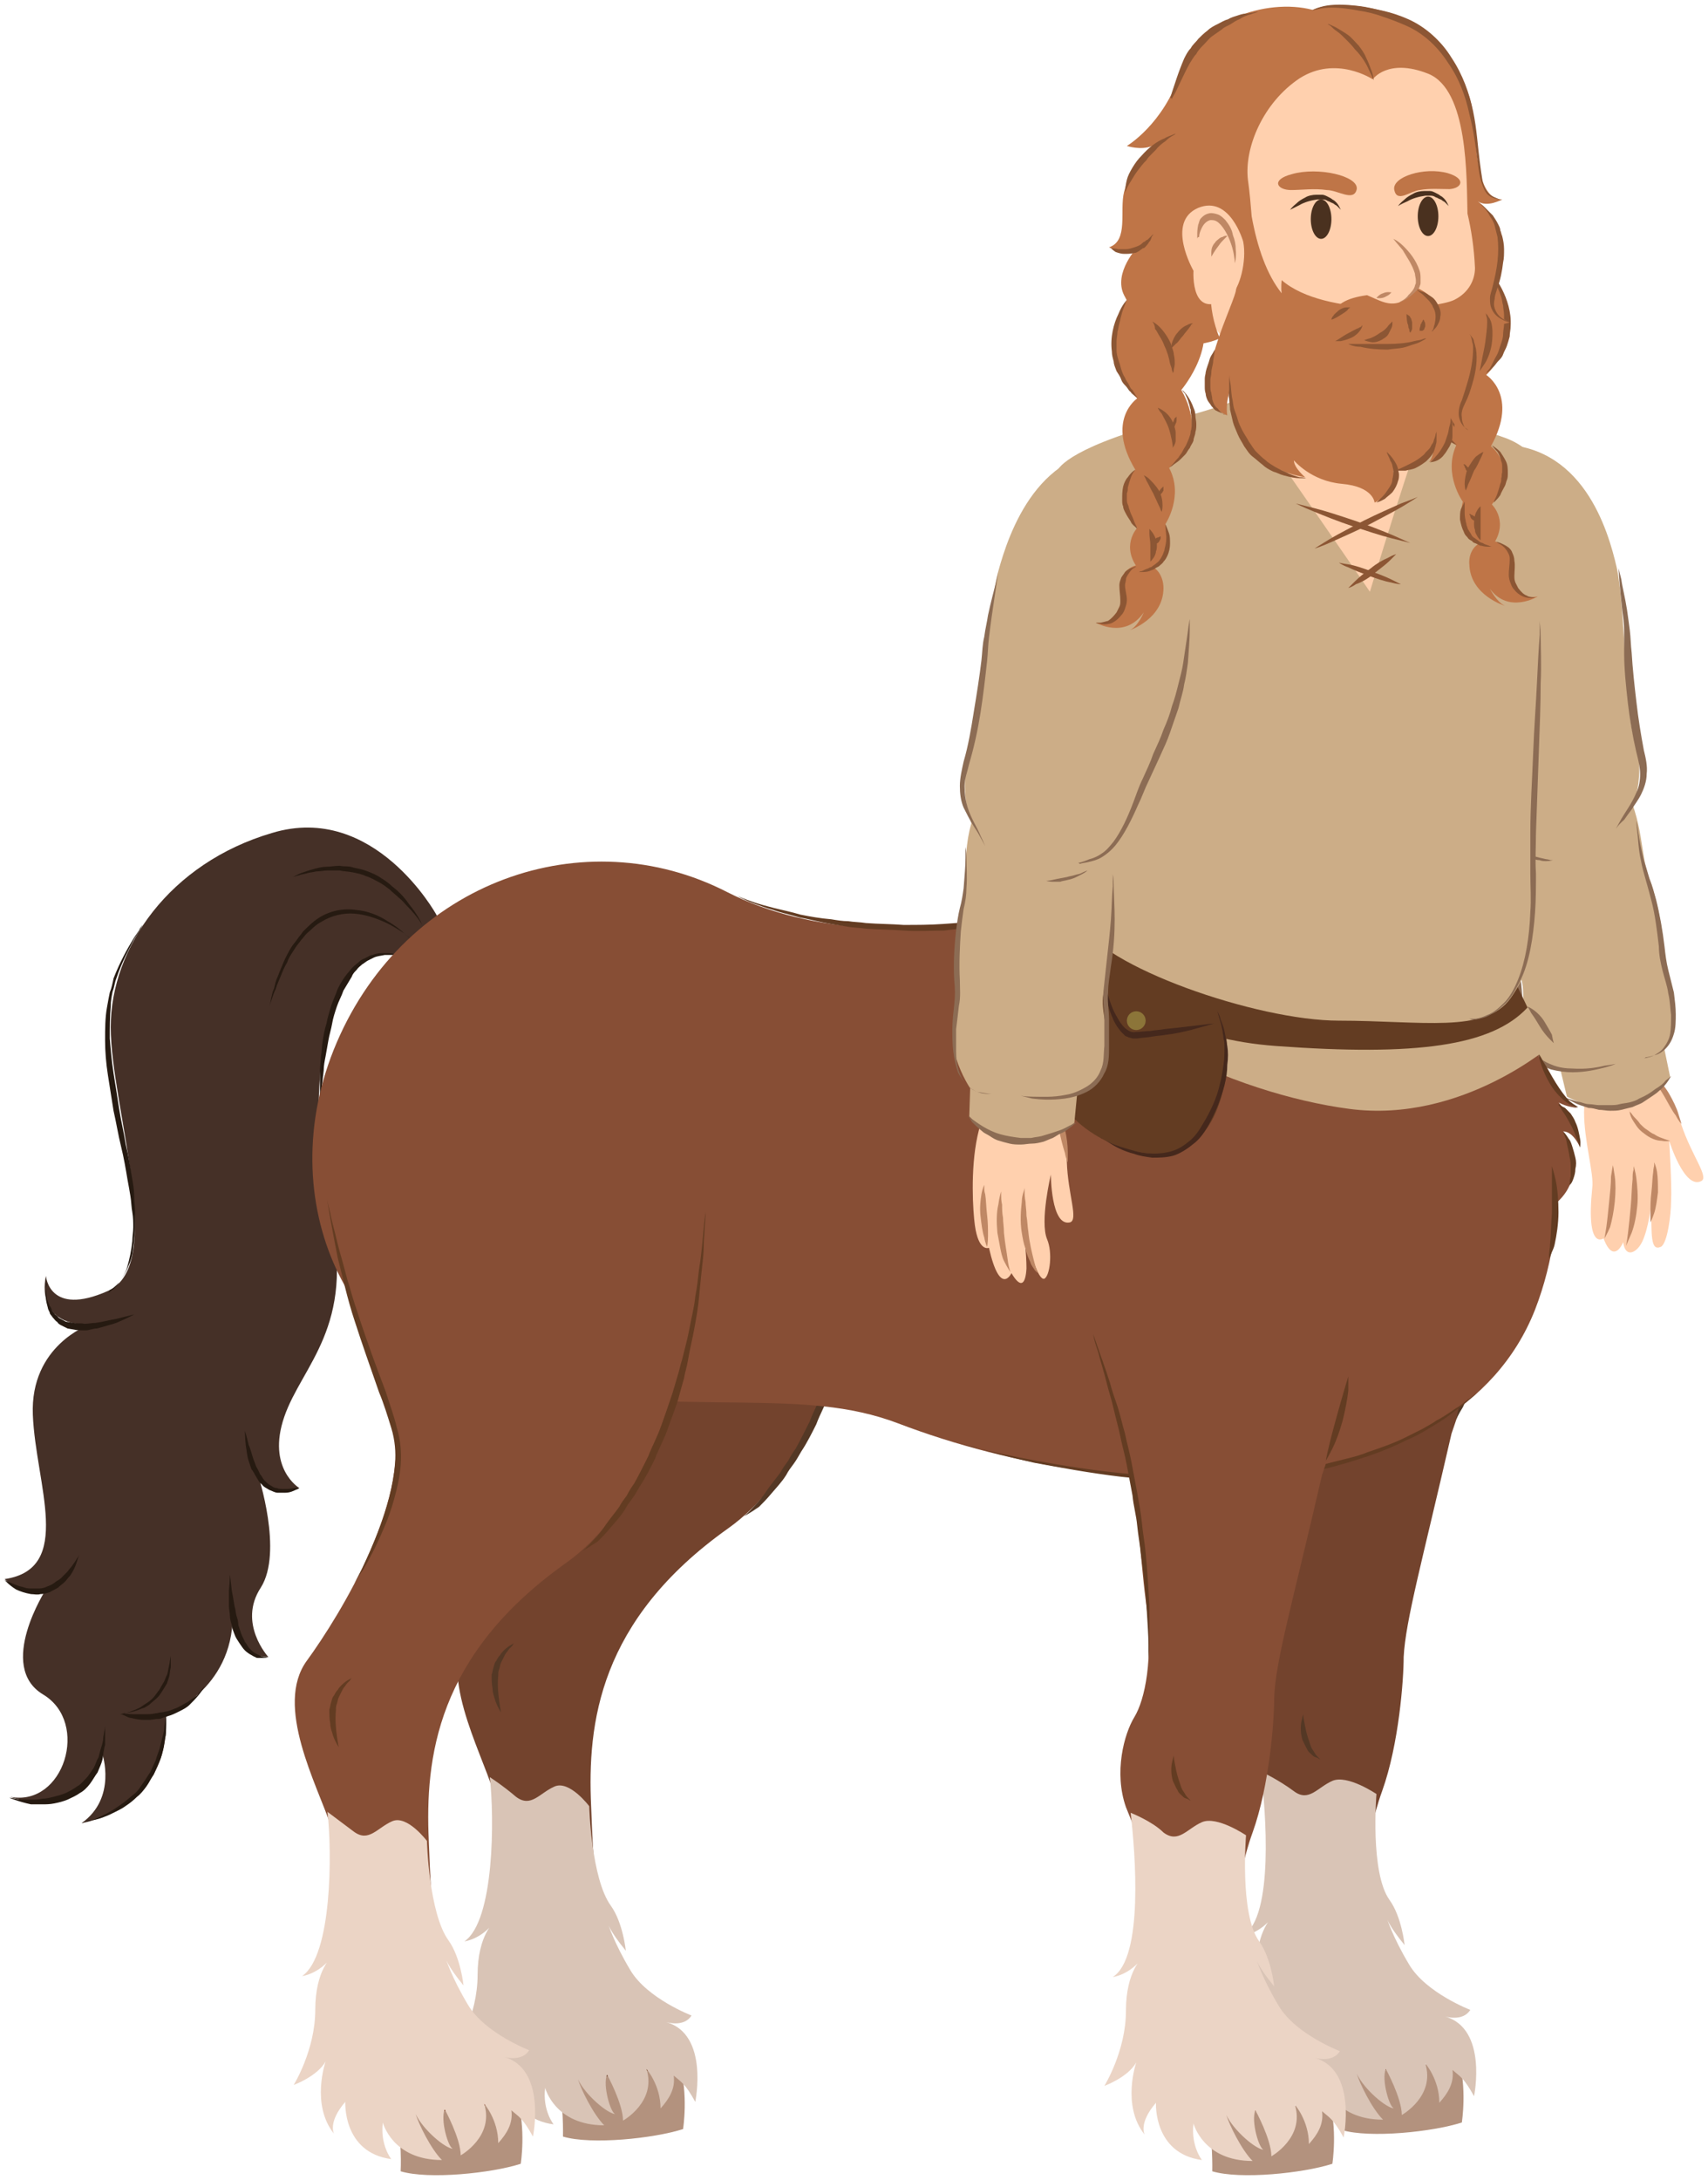 <svg xmlns="http://www.w3.org/2000/svg" xmlns:xlink="http://www.w3.org/1999/xlink" width="182.035" height="232.265" viewBox="12.9 42.95 182.035 232.265" version="1.1" xml:space="preserve">
  <!-- Generator: Sketch 49.3 (51167) - http://www.bohemiancoding.com/sketch -->
  <defs/>
  <g>
    <title>centaur-a</title>
    <desc>Created with Sketch.</desc>
    <g id="centaur-a" stroke="none" fill-rule="evenodd">
      <g id="Centaur-Neutral" fill-rule="nonzero">
        <g id="Group">
          <g id="Shape">
            <path d="M 187.3 156.6 C 187.3 156.6 190.5 157.9 192.1 162.8 C 193.2 166.1 195.1 168.4 194.2 168.8 C 192.4 169.7 190.8 164.5 190.8 164.5 C 190.8 164.5 191.1 169.3 191 170.9 C 191 172.4 190.6 175.5 189.9 175.8 C 188.8 176.3 188.9 174.5 188.9 171.2 C 188.9 171.2 188.6 173.9 187.9 175.3 C 187.3 176.5 186.1 177 185.9 175.3 C 185.9 175.3 184.9 177.8 183.8 174.9 C 183.8 174.9 181.9 176.3 182.6 169.5 C 183 166.6 178.3 155.3 187.3 156.6 Z " fill="#FFD0AE" stroke-width="1"/>
            <path d="M 183.9 174.9 C 183.9 174.9 184 174.4 184.1 173.7 C 184.2 173 184.3 172 184.4 171 C 184.5 170 184.6 169.1 184.6 168.3 C 184.7 167.6 184.8 167.1 184.8 167.1 C 184.8 167.1 184.9 167.6 185 168.3 C 185.1 169 185.1 170 185 171 C 184.9 172 184.7 173 184.5 173.7 C 184.2 174.4 183.9 174.9 183.9 174.9 Z " fill="#BF8865" stroke-width="1"/>
            <path d="M 186.2 175.7 C 186.2 175.7 186.3 175.2 186.4 174.4 C 186.5 173.6 186.6 172.6 186.7 171.5 C 186.8 170.5 186.8 169.4 186.9 168.6 C 186.9 168.2 186.9 167.9 187 167.6 C 187 167.4 187 167.2 187 167.2 C 187 167.2 187.2 167.7 187.3 168.5 C 187.4 169.3 187.5 170.4 187.4 171.4 C 187.3 172.5 187.1 173.5 186.8 174.3 C 186.4 175.2 186.2 175.7 186.2 175.7 Z " fill="#BF8865" stroke-width="1"/>
            <path d="M 188.8 173.2 C 188.8 173.2 188.8 172.8 188.8 172.2 C 188.8 171.6 188.8 170.8 188.9 170 C 189 169.2 189 168.4 189.1 167.8 C 189.1 167.5 189.2 167.2 189.2 167.1 C 189.2 166.9 189.2 166.8 189.2 166.8 C 189.2 166.8 189.4 167.2 189.5 167.8 C 189.6 168.4 189.6 169.2 189.6 170 C 189.5 170.8 189.4 171.6 189.2 172.2 C 189 172.8 188.8 173.2 188.8 173.2 Z " fill="#BF8865" stroke-width="1"/>
            <path d="M 188.3 157.3 C 188.3 157.3 188.4 157.3 188.6 157.3 C 188.8 157.4 189.1 157.5 189.3 157.7 C 189.8 158.1 190.4 158.8 190.8 159.5 C 191.2 160.2 191.6 161 191.8 161.7 C 192 162.3 192.1 162.7 192.1 162.7 C 192.1 162.7 191.8 162.4 191.5 161.8 C 191.1 161.3 190.7 160.5 190.3 159.8 C 189.9 159.1 189.4 158.4 189 157.9 C 188.8 157.7 188.6 157.5 188.5 157.4 C 188.4 157.3 188.3 157.3 188.3 157.3 Z " fill="#BF8865" stroke-width="1"/>
            <path d="M 190.9 164.5 C 190.9 164.5 190.5 164.6 190 164.5 C 189.4 164.5 188.7 164.2 188.1 163.7 C 187.8 163.5 187.5 163.2 187.3 162.9 C 187.1 162.6 186.9 162.3 186.8 162.1 C 186.7 161.9 186.6 161.6 186.6 161.5 C 186.6 161.3 186.5 161.3 186.5 161.3 C 186.5 161.3 186.6 161.4 186.7 161.5 C 186.8 161.6 186.9 161.8 187.1 162 C 187.3 162.2 187.5 162.4 187.7 162.7 C 187.9 162.9 188.2 163.2 188.4 163.3 C 188.7 163.5 188.9 163.7 189.2 163.8 C 189.5 164 189.7 164.1 190 164.2 C 190.5 164.4 190.9 164.5 190.9 164.5 Z " fill="#BF8865" stroke-width="1"/>
          </g>
          <g id="Shape">
            <path d="M 190.9 157.7 C 190.9 157.7 186.8 163.4 179.9 159.8 L 179.2 156.9 C 179.2 156.9 176.4 156.2 175.6 153.4 C 174.8 150.6 175.7 148.3 174.8 146.7 C 174 145.1 172.3 135 171.7 131.8 C 169.9 122.2 182.8 123.1 185.4 126.1 C 188 129.1 187.7 134 188.6 136.3 C 189.5 138.6 190.2 142.4 190.2 144.2 C 190.2 146.1 191.7 149.6 191.4 151.5 C 191 153.4 190.3 154.8 190.3 154.8 L 190.9 157.7 Z " fill="#CCAD87" stroke-width="1"/>
            <path d="M 185.1 156.3 C 185.1 156.3 184.7 156.5 183.9 156.7 C 183.1 156.9 181.9 157.2 180.5 157.2 C 179.8 157.2 179 157.1 178.2 156.9 C 177.4 156.6 176.6 156.2 176 155.4 C 175.7 155 175.5 154.6 175.4 154.1 C 175.3 153.6 175.2 153.2 175.1 152.7 C 174.9 151.8 174.8 150.8 174.7 149.9 C 174.6 148.9 174.6 148 174.4 147.1 C 174.2 146.2 174 145.3 173.7 144.5 C 173.2 142.8 172.9 141.2 172.7 139.8 C 172.5 138.4 172.4 137.2 172.3 136.4 C 172.2 135.6 172.2 135.1 172.2 135.1 C 172.2 135.1 172.3 135.6 172.4 136.4 C 172.5 137.2 172.7 138.4 173 139.7 C 173.3 141.1 173.7 142.7 174.2 144.3 C 174.4 145.1 174.7 146 174.9 147 C 175.1 147.9 175.1 148.9 175.2 149.8 C 175.3 150.7 175.4 151.6 175.6 152.6 C 175.7 153.1 175.8 153.5 175.9 153.9 C 176 154.3 176.2 154.7 176.4 155 C 176.9 155.7 177.5 156.1 178.3 156.4 C 179 156.7 179.8 156.8 180.5 156.8 C 181.9 156.9 183.1 156.7 183.9 156.5 C 184.7 156.4 185.1 156.3 185.1 156.3 Z " fill="#8C6C54" stroke-width="1"/>
            <path d="M 188.1 155.7 C 188.1 155.7 188.5 155.7 189.2 155.4 C 189.5 155.2 189.9 155 190.2 154.6 C 190.5 154.2 190.8 153.7 190.9 153.1 C 191 152.5 191 151.8 191 151.1 C 190.9 150.4 190.9 149.6 190.7 148.8 C 190.6 148 190.3 147.2 190.1 146.4 C 189.9 145.6 189.7 144.7 189.7 143.8 C 189.5 142.1 189.3 140.4 188.9 138.9 C 188.7 138.1 188.5 137.4 188.3 136.7 C 188.1 136 187.9 135.3 187.8 134.7 C 187.5 133.4 187.5 132.3 187.4 131.6 C 187.3 130.8 187.3 130.4 187.3 130.4 C 187.3 130.4 187.4 130.8 187.5 131.6 C 187.6 132.3 187.8 133.4 188.1 134.6 C 188.3 135.2 188.5 135.9 188.7 136.6 C 189 137.3 189.2 138.1 189.4 138.8 C 189.8 140.4 190.1 142.1 190.3 143.8 C 190.4 144.7 190.5 145.5 190.7 146.3 C 190.9 147.1 191.1 147.9 191.3 148.7 C 191.4 149.5 191.5 150.3 191.5 151 C 191.5 151.7 191.5 152.5 191.3 153.1 C 191.1 153.8 190.8 154.3 190.4 154.7 C 190 155.1 189.6 155.3 189.2 155.4 C 188.8 155.5 188.5 155.6 188.3 155.6 C 188.2 155.7 188.1 155.7 188.1 155.7 Z " fill="#8C6C54" stroke-width="1"/>
            <path d="M 191 157.6 C 191 157.6 190.9 157.8 190.7 158.1 C 190.5 158.4 190.2 158.8 189.7 159.2 C 189.5 159.4 189.2 159.6 188.9 159.8 C 188.6 160 188.3 160.2 188 160.4 C 187.7 160.6 187.3 160.7 186.9 160.9 C 186.5 161 186.1 161.1 185.7 161.2 C 185.3 161.3 184.9 161.3 184.5 161.3 C 184.1 161.3 183.7 161.2 183.3 161.2 C 182.9 161.1 182.6 161 182.2 161 C 181.9 160.9 181.6 160.8 181.3 160.7 C 180.7 160.5 180.3 160.2 180 160.1 C 179.7 159.9 179.5 159.8 179.5 159.8 C 179.5 159.8 179.7 159.9 180 160 C 180.3 160.1 180.8 160.3 181.4 160.4 C 181.7 160.5 182 160.6 182.3 160.6 C 182.6 160.6 183 160.7 183.3 160.7 C 183.7 160.7 184 160.7 184.4 160.7 C 184.8 160.7 185.2 160.7 185.5 160.6 C 185.9 160.5 186.2 160.5 186.6 160.4 C 187 160.3 187.3 160.2 187.6 160 C 188.3 159.7 188.8 159.4 189.3 159 C 189.8 158.7 190.2 158.4 190.4 158.1 C 190.8 157.8 191 157.6 191 157.6 Z " fill="#8C6C54" stroke-width="1"/>
          </g>
          <g id="Shape">
            <path d="M 174 133.5 C 174 133.5 174.3 133.6 174.7 133.7 C 174.9 133.8 175.1 133.8 175.4 133.9 C 175.6 134 175.9 134.1 176.2 134.1 C 176.7 134.3 177.3 134.4 177.7 134.5 C 177.9 134.5 178.1 134.6 178.2 134.6 C 178.3 134.6 178.4 134.6 178.4 134.6 C 178.4 134.6 178.1 134.7 177.7 134.7 C 177.5 134.7 177.2 134.7 177 134.6 C 176.7 134.6 176.4 134.5 176.2 134.4 C 175.6 134.2 175.1 134 174.7 133.7 C 174.3 133.7 174 133.5 174 133.5 Z " fill="#8C6C54" stroke-width="1"/>
            <path d="M 184.7 131.6 C 187.6 130.2 188.2 124.4 187.1 121.7 C 186.1 119 186.1 107.3 185.2 103.4 C 184.3 99.5 181.6 90 172.1 90.3 C 161.3 90.6 163.7 113.8 166.7 120.5 C 169.7 127.2 170.2 129.9 171.8 131.4 C 173.4 132.9 180.9 133.4 184.7 131.6 Z " fill="#CCAD87" stroke-width="1"/>
            <path d="M 175.2 132.8 C 175.2 132.8 175.1 132.8 174.8 132.7 C 174.6 132.6 174.2 132.6 173.8 132.5 C 173.4 132.4 172.8 132.2 172.3 131.8 C 171.8 131.4 171.2 130.9 170.8 130.2 C 169.9 128.9 169.2 127.1 168.5 125.3 C 167.8 123.5 166.9 121.6 166.2 119.6 C 165.9 118.6 165.5 117.6 165.3 116.6 C 165 115.6 164.8 114.6 164.6 113.6 C 164.4 112.6 164.3 111.7 164.2 110.8 C 164.1 109.9 164.1 109 164.1 108.3 C 164.1 107.5 164.1 106.8 164.1 106.1 C 164.1 105.5 164.1 104.9 164.2 104.4 C 164.3 103.5 164.3 103 164.3 103 C 164.3 103 164.3 103.5 164.4 104.4 C 164.4 104.9 164.4 105.4 164.5 106.1 C 164.5 106.7 164.6 107.5 164.6 108.2 C 164.7 109 164.7 109.8 164.9 110.7 C 165 111.6 165.2 112.5 165.4 113.5 C 165.6 114.5 165.8 115.4 166.1 116.4 C 166.4 117.4 166.7 118.4 167.1 119.3 C 167.8 121.3 168.6 123.2 169.3 125.1 C 169.6 126 169.9 126.9 170.2 127.8 C 170.5 128.6 170.9 129.4 171.3 130 C 171.7 130.7 172.2 131.2 172.6 131.6 C 173.1 132 173.6 132.2 174 132.4 C 174.7 132.6 175.2 132.8 175.2 132.8 Z " fill="#8C6C54" stroke-width="1"/>
            <path d="M 185.1 131.3 C 185.1 131.3 185.3 130.9 185.7 130.2 C 186.1 129.5 186.8 128.6 187.3 127.4 C 187.6 126.8 187.7 126.1 187.7 125.4 C 187.7 124.7 187.5 123.9 187.3 123.1 C 186.9 121.4 186.6 119.6 186.4 117.9 C 186.2 116.1 186 114.3 186 112.6 C 186 111.7 186 110.9 186 110.2 C 186 109.4 185.9 108.7 185.8 108 C 185.5 105.3 185.4 103.5 185.4 103.5 C 185.4 103.5 185.5 103.9 185.7 104.7 C 185.8 105.5 186.1 106.6 186.3 107.9 C 186.4 108.6 186.5 109.3 186.6 110.1 C 186.7 110.9 186.7 111.7 186.8 112.5 C 186.9 114.2 187.1 116 187.3 117.7 C 187.5 119.5 187.8 121.3 188.1 122.9 C 188.3 123.7 188.5 124.6 188.4 125.4 C 188.4 126.2 188.1 127 187.8 127.6 C 187.5 128.2 187.1 128.7 186.8 129.2 C 186.5 129.6 186.2 130 186 130.3 C 185.3 130.9 185.1 131.3 185.1 131.3 Z " fill="#8C6C54" stroke-width="1"/>
          </g>
        </g>
        <g id="Group">
          <g id="Shape">
            <path d="M 167.6 195.7 C 167.7 195.3 175.2 175.1 170.6 169.1 C 163.8 160.3 150.2 161.7 145.6 165.5 C 141 169.3 142.5 179.2 144.7 185.3 C 145.8 188.2 145.9 190.1 146.9 193.8 C 147.9 197.5 148.2 204.4 148.8 209 C 149.7 215.3 148.7 219.7 147.6 221.5 C 146.5 223.3 145.4 227.4 146.7 231.1 C 147.6 233.4 151.1 240.7 149.4 252.5 C 149 255.4 151.5 257.9 152.7 259 C 154.4 260.7 154.8 265.7 154.8 265.7 C 156.5 267.4 164.6 266.4 164.6 266.4 C 164.8 261.7 164.6 258.4 162.1 256.7 C 158.6 254.3 158 250.6 158 249.2 C 158.1 245.6 158.2 239.3 160.2 233.8 C 162 228.8 162.5 221.9 162.5 219.5 C 162.7 215.6 164.5 209.2 167.6 195.7 Z " fill="#73432D" stroke-width="1"/>
            <path d="M 149.2 215.3 C 149.2 215.3 149.2 214.8 149.2 213.8 C 149.2 212.8 149.1 211.5 149 209.8 C 148.9 208.2 148.7 206.3 148.4 204.2 C 148.3 203.2 148.1 202.1 148 201.1 C 147.9 200 147.6 199 147.5 197.9 C 147.3 196.8 147.1 195.8 146.9 194.7 C 146.7 193.6 146.4 192.6 146.2 191.6 C 146 190.6 145.7 189.6 145.5 188.7 C 145.3 187.8 145 186.9 144.8 186.1 C 144.6 185.3 144.4 184.6 144.2 183.9 C 144 183.3 143.9 182.7 143.7 182.2 C 143.4 181.3 143.3 180.7 143.3 180.7 C 143.3 180.7 143.5 181.2 143.8 182.1 C 144.1 183 144.6 184.3 145.1 185.9 C 145.3 186.7 145.6 187.5 145.9 188.4 C 146.2 189.3 146.4 190.3 146.7 191.3 C 146.9 192.3 147.2 193.3 147.4 194.4 C 147.6 195.5 147.8 196.5 148 197.6 C 148.2 198.7 148.4 199.8 148.5 200.8 C 148.6 201.9 148.8 202.9 148.9 204 C 149.1 206 149.2 208 149.3 209.6 C 149.3 211.2 149.3 212.6 149.3 213.6 C 149.2 214.8 149.2 215.3 149.2 215.3 Z " fill="#543825" stroke-width="1"/>
            <path d="M 168.1 194.2 C 168.1 194.2 168.2 193.6 168.4 192.8 C 168.6 191.9 168.9 190.8 169.2 189.7 C 169.8 187.5 170.5 185.2 170.5 185.2 C 170.5 185.2 170.5 185.8 170.5 186.7 C 170.4 187.6 170.2 188.7 169.9 189.9 C 169.6 191 169.2 192.1 168.8 192.9 C 168.3 193.7 168.1 194.2 168.1 194.2 Z " fill="#543825" stroke-width="1"/>
            <path d="M 151.8 225.6 C 151.8 225.6 151.8 225.9 151.9 226.4 C 152 226.9 152.1 227.5 152.3 228.1 C 152.4 228.4 152.5 228.7 152.6 229 C 152.7 229.3 152.9 229.5 153 229.7 C 153.1 229.9 153.3 230.1 153.4 230.2 C 153.5 230.3 153.6 230.4 153.6 230.4 C 153.6 230.4 153.5 230.4 153.4 230.3 C 153.3 230.2 153 230.2 152.8 230 C 152.6 229.8 152.3 229.6 152.2 229.3 C 152 229 151.9 228.7 151.7 228.3 C 151.5 227.6 151.5 226.9 151.6 226.4 C 151.7 225.9 151.8 225.6 151.8 225.6 Z " fill="#543825" stroke-width="1"/>
          </g>
          <path d="M 155.9 269.9 C 158.9 270.8 165.6 270.1 168.7 269.1 C 168.7 269.1 169.3 265.3 168.3 262.2 C 164.8 263.1 157.7 263.9 155.3 263.9 C 156.1 266.2 155.9 269.9 155.9 269.9 Z " id="Shape" fill="#B3927E" stroke-width="1"/>
          <path d="M 147.3 231.7 C 147.8 236 148.7 247.1 145.4 249.2 C 145.4 249.2 147.2 249 148.6 247.1 C 148.6 247.1 146.8 248.5 146.8 252.8 C 146.8 257.1 144.5 260.8 144.5 260.8 C 144.5 260.8 147 259.9 147.9 258.3 C 147.9 258.3 146.3 262.9 148.8 266 C 148.8 266 148.1 264.8 150 262.6 C 150 262.6 149.7 268 154.9 268.7 C 154.9 268.7 153.7 267.2 154 264.8 C 154 264.8 155 268.8 160.3 268.8 C 159.1 267.6 157.8 264.9 157.5 263.9 C 158.3 265.6 160.7 267.6 161.5 267.6 C 161 267.6 160.1 264.5 160.6 263.4 C 160.6 263.4 162.3 266.5 162.3 268.3 C 162.3 268.3 165.9 266.3 164.8 262.8 C 164.8 262.8 166.3 264.5 166.3 267 C 167.2 266 167.9 264.9 167.7 263.5 C 168.5 264.2 168.9 264.3 170 266.3 C 170 266.3 171.5 259.1 166.9 257.8 C 166.9 257.8 168.8 258.4 169.6 257.1 C 169.6 257.1 164.9 255.3 163.1 252.3 C 161.3 249.3 160.7 247.3 160.7 247.3 C 160.7 247.3 160.8 248 162.6 250.2 C 162.6 250.2 162.3 247.2 161 245.4 C 158.9 242.5 159.6 234.1 159.6 234.1 C 159.6 234.1 156.5 232 154.9 232.7 C 153.3 233.4 152.4 235 150.8 233.8 C 149.2 232.6 147.3 231.7 147.3 231.7 Z " id="Shape" fill="#D9C4B6" stroke-width="1"/>
        </g>
        <g id="Group">
          <g id="Shape">
            <path d="M 105.2 168.4 C 105.2 168.4 104.3 196 90.5 205.8 C 76.7 215.6 75.5 226.6 75.9 235.4 C 76.1 240.9 76.7 257.5 81.7 259.1 C 87.1 260.8 85.6 269.7 85.6 269.7 C 82.6 270.6 76.4 271.1 73.4 270.2 C 73.4 270.2 73.5 262.8 71.3 262.2 C 69.1 261.6 66.2 259.8 67.4 256.5 C 68.6 253.2 67 238.4 65.5 233.9 C 64.1 229.3 59.4 221 62.9 216.2 C 66.4 211.4 74.5 198.3 71.9 190 C 69.3 181.7 55.2 149.8 74.7 145.1 C 94.2 140.4 107.3 148 105.2 168.4 Z " fill="#73432D" stroke-width="1"/>
            <path d="M 72.9 270.6 C 75.9 271.5 82.6 270.8 85.7 269.8 C 85.7 269.8 86.3 266 85.3 262.9 C 81.8 263.8 74.7 264.6 72.3 264.6 C 73 266.8 72.9 270.6 72.9 270.6 Z " fill="#B3927E" stroke-width="1"/>
            <path d="M 66.3 225.4 C 66.3 225.4 66 225 65.7 224.2 C 65.6 223.8 65.4 223.4 65.4 222.9 C 65.3 222.4 65.3 221.9 65.3 221.4 C 65.4 221.1 65.4 220.9 65.5 220.6 C 65.6 220.3 65.6 220.1 65.8 219.9 C 65.9 219.7 66 219.5 66.2 219.3 C 66.3 219.1 66.5 218.9 66.6 218.8 C 66.9 218.5 67.2 218.3 67.4 218.2 C 67.6 218.1 67.7 218 67.7 218 C 67.7 218 67.6 218.1 67.5 218.3 C 67.4 218.4 67.3 218.5 67.2 218.6 C 67.1 218.7 67 218.9 66.9 219 C 66.8 219.1 66.7 219.3 66.6 219.5 C 66.5 219.7 66.4 219.9 66.3 220.1 C 66.2 220.3 66.2 220.5 66.1 220.8 C 66 221 66 221.3 66 221.5 C 65.9 222.5 66 223.4 66.1 224.2 C 66.2 224.9 66.3 225.4 66.3 225.4 Z " fill="#543825" stroke-width="1"/>
            <path d="M 67.8 208.1 C 67.8 208.1 68.1 207.5 68.7 206.4 C 69.2 205.3 69.9 203.8 70.6 201.9 C 71.3 200 72 197.7 72.2 195.2 C 72.3 194 72.2 192.7 71.8 191.4 C 71.4 190.1 71 188.8 70.5 187.6 C 69.6 185 68.7 182.5 67.9 180 C 67.1 177.6 66.6 175.2 66.1 173.3 C 65.7 171.3 65.4 169.6 65.2 168.5 C 65 167.3 64.9 166.7 64.9 166.7 C 64.9 166.7 65 167.4 65.3 168.5 C 65.4 169.1 65.6 169.8 65.8 170.6 C 66 171.4 66.2 172.3 66.5 173.3 C 66.8 174.3 67 175.3 67.4 176.5 C 67.7 177.6 68.1 178.8 68.5 180 C 69.3 182.4 70.2 184.9 71.2 187.5 C 71.6 188.8 72.1 190.1 72.4 191.4 C 72.8 192.7 72.9 194.1 72.8 195.4 C 72.7 196.7 72.4 197.9 72.1 199 C 71.8 200.1 71.4 201.2 71 202.1 C 70.2 204 69.4 205.5 68.8 206.5 C 68.2 207.5 67.8 208.1 67.8 208.1 Z " fill="#543825" stroke-width="1"/>
            <path d="M 92.2 204.5 C 92.2 204.5 92.7 204.1 93.4 203.3 C 93.8 202.9 94.2 202.4 94.6 201.8 C 95 201.2 95.6 200.5 96.1 199.8 C 96.3 199.4 96.6 199 96.9 198.6 C 97.1 198.2 97.4 197.7 97.7 197.3 C 98.2 196.4 98.7 195.4 99.2 194.4 C 99.6 193.3 100.2 192.3 100.6 191.1 C 101 190 101.4 188.8 101.8 187.6 L 102.3 185.9 C 102.5 185.3 102.6 184.7 102.8 184.1 C 103.1 182.9 103.4 181.8 103.6 180.7 C 103.8 179.6 104.1 178.5 104.2 177.4 C 104.4 176.4 104.5 175.4 104.6 174.5 C 104.9 172.7 105 171.1 105.1 170.1 C 105.2 169 105.3 168.4 105.3 168.4 C 105.3 168.4 105.3 169 105.2 170.1 C 105.2 170.6 105.1 171.3 105.1 172 C 105.1 172.8 105 173.6 104.9 174.5 C 104.8 175.4 104.7 176.4 104.6 177.5 C 104.5 178.6 104.3 179.7 104.1 180.8 C 103.9 181.9 103.6 183.1 103.4 184.3 C 103.3 184.9 103.1 185.5 103 186.1 L 102.5 187.9 C 102.2 189.1 101.7 190.2 101.3 191.4 C 100.9 192.6 100.3 193.6 99.9 194.7 C 99.4 195.7 98.9 196.7 98.3 197.6 C 98 198.1 97.8 198.5 97.5 198.9 C 97.2 199.3 96.9 199.7 96.7 200.1 C 96.2 200.9 95.6 201.5 95.1 202.1 C 94.6 202.7 94.2 203.1 93.8 203.5 C 92.8 204.2 92.2 204.5 92.2 204.5 Z " fill="#543825" stroke-width="1"/>
          </g>
          <path d="M 65.1 232.3 C 65.6 236.6 65.6 247.6 62.4 249.8 C 62.4 249.8 64.2 249.6 65.6 247.7 C 65.6 247.7 63.8 249.1 63.8 253.4 C 63.8 257.7 61.5 261.4 61.5 261.4 C 61.5 261.4 64 260.5 64.9 258.9 C 64.9 258.9 63.3 263.5 65.8 266.6 C 65.8 266.6 65.1 265.4 67 263.2 C 67 263.2 66.7 268.6 71.9 269.3 C 71.9 269.3 70.7 267.8 71 265.4 C 71 265.4 72 269.4 77.3 269.4 C 76.1 268.2 74.8 265.5 74.5 264.5 C 75.3 266.2 77.7 268.2 78.5 268.2 C 78 268.2 77.1 265.1 77.6 264 C 77.6 264 79.3 267.1 79.3 268.9 C 79.3 268.9 82.9 266.9 81.8 263.4 C 81.8 263.4 83.3 265.1 83.3 267.6 C 84.2 266.6 84.9 265.5 84.7 264.1 C 85.5 264.8 85.9 264.9 87 266.9 C 87 266.9 88.5 259.7 83.9 258.4 C 83.9 258.4 85.8 259 86.6 257.7 C 86.6 257.7 81.9 255.9 80.1 252.9 C 78.3 249.9 77.7 247.9 77.7 247.9 C 77.7 247.9 77.8 248.6 79.6 250.8 C 79.6 250.8 79.3 247.8 78 246 C 75.9 243.1 75.7 235.4 75.7 235.4 C 75.7 235.4 73.6 232.6 72 233.3 C 70.4 234 69.5 235.6 67.9 234.4 C 66.5 233.2 65.1 232.3 65.1 232.3 Z " id="Shape" fill="#D9C4B6" stroke-width="1"/>
        </g>
        <g id="Group">
          <g id="Shape">
            <path d="M 56.8 145 C 46.9 141.6 45.3 160.3 48.1 172.3 C 50.8 184.3 45.1 188.4 43.2 193.9 C 41.3 199.4 44.8 201.5 44.8 201.5 C 42.1 202.6 40.4 200.1 40.4 200.1 C 40.4 200.1 43.1 208.3 40.7 212.1 C 38.2 215.9 41.5 219.5 41.5 219.5 C 38 219.5 37.7 215.1 37.7 215.1 C 37.7 223 30.6 225.7 30.6 225.7 C 31.1 235.8 21.6 237.2 21.6 237.2 C 25.4 234.5 23.8 229.8 23.8 229.8 C 21.6 237.2 14 234.4 14 234.4 C 19.7 235.5 22.5 226.5 17.5 223.5 C 12.5 220.5 17.8 212.3 17.8 212.3 C 15.3 213.1 13.4 211.2 13.4 211.2 C 20.8 210.1 16.7 201.1 16.4 193.7 C 16.1 186.3 22.4 184.1 22.4 184.1 C 16.4 184.1 17.8 178.9 17.8 178.9 C 17.8 178.9 18.1 183.3 24.4 180.5 C 30.7 177.7 24.7 160.8 24.7 152.4 C 24.7 143.9 31 134.9 41.9 131.7 C 52.8 128.4 59.4 140.4 59.4 140.4 C 62.3 146 59.9 146.1 56.8 145 Z " fill="#453027" stroke-width="1"/>
            <path d="M 44.8 201.5 C 44.8 201.5 44.7 201.6 44.4 201.7 C 44.2 201.8 43.8 202 43.3 202 C 43.1 202 42.8 202 42.5 202 C 42.2 202 41.9 201.8 41.6 201.7 C 41.3 201.5 41 201.4 40.8 201.1 C 40.5 200.9 40.4 200.6 40.2 200.3 C 40 200 39.9 199.7 39.7 199.5 C 39.6 199.2 39.5 198.9 39.4 198.6 C 39.2 198 39.2 197.5 39.1 197 C 39 196.1 39 195.4 39 195.4 C 39 195.4 39.2 196 39.4 196.9 C 39.6 197.3 39.7 197.8 39.9 198.4 C 40 198.7 40.1 198.9 40.2 199.2 C 40.3 199.4 40.5 199.7 40.6 200 C 40.8 200.2 40.9 200.5 41.1 200.7 C 41.3 200.9 41.5 201.1 41.7 201.2 C 41.9 201.3 42.1 201.5 42.4 201.5 C 42.6 201.6 42.9 201.6 43.1 201.6 C 43.5 201.6 43.9 201.6 44.2 201.5 C 44.6 201.5 44.8 201.5 44.8 201.5 Z " fill="#261A11" stroke-width="1"/>
            <path d="M 41.5 219.5 C 41.5 219.5 41.3 219.6 41 219.6 C 40.8 219.6 40.7 219.6 40.4 219.6 C 40.3 219.6 40.2 219.6 40.1 219.5 C 40 219.5 39.9 219.4 39.7 219.3 C 39.5 219.2 39.2 219 39 218.8 C 38.8 218.6 38.6 218.3 38.4 218 C 38.2 217.7 38 217.4 37.9 217.1 C 37.8 216.8 37.6 216.4 37.6 216.1 C 37.5 215.8 37.4 215.4 37.4 215.1 C 37.4 214.8 37.3 214.4 37.3 214.1 C 37.3 213.8 37.3 213.5 37.3 213.2 C 37.3 212.9 37.3 212.6 37.3 212.4 C 37.4 211.4 37.4 210.7 37.4 210.7 C 37.4 210.7 37.5 211.4 37.6 212.4 C 37.7 212.9 37.8 213.5 37.9 214.1 C 38 214.4 38 214.7 38.1 215.1 C 38.2 215.4 38.3 215.7 38.3 216.1 C 38.4 216.4 38.5 216.7 38.6 217 C 38.7 217.3 38.9 217.6 39 217.9 C 39.2 218.1 39.3 218.4 39.5 218.6 C 39.7 218.8 39.9 219 40.1 219.1 C 40.3 219.2 40.5 219.3 40.7 219.4 C 40.9 219.5 41.1 219.5 41.2 219.5 C 41.3 219.5 41.5 219.5 41.5 219.5 Z " fill="#261A11" stroke-width="1"/>
            <path d="M 34.7 222.6 C 34.3 223.4 33.7 224 33.1 224.6 C 32.8 224.9 32.4 225.1 32 225.3 C 31.6 225.5 31.2 225.7 30.8 225.8 C 30.6 225.9 30.4 225.9 30.2 226 C 30 226.1 29.8 226.1 29.6 226.1 L 28.9 226.2 L 28.2 226.2 C 27.8 226.2 27.3 226.1 26.9 226 C 26.7 226 26.5 225.9 26.3 225.8 C 26.1 225.7 25.9 225.6 25.7 225.6 C 26.4 225.5 27.2 225.2 27.8 224.9 C 28.1 224.7 28.4 224.5 28.7 224.3 C 29 224.1 29.3 223.8 29.5 223.5 C 29.6 223.4 29.7 223.2 29.8 223.1 C 29.9 223 30 222.8 30.1 222.6 L 30.4 222.1 L 30.6 221.6 C 30.8 221.3 30.8 220.9 30.9 220.5 C 31 220.1 31 219.8 31.1 219.4 C 31.1 219.6 31.1 219.8 31.1 220 C 31.1 220.2 31.1 220.4 31.1 220.6 C 31 221 31 221.4 30.9 221.7 L 30.7 222.3 L 30.4 222.8 C 30.2 223.1 30 223.5 29.7 223.8 C 29.4 224.1 29.1 224.3 28.8 224.6 L 28.3 224.9 L 28 225 C 27.3 225.3 26.5 225.5 25.8 225.5 C 26.2 225.5 26.6 225.6 27.1 225.6 L 27.7 225.6 C 27.9 225.6 28.1 225.6 28.3 225.6 C 28.7 225.6 29.1 225.6 29.5 225.5 C 29.7 225.5 29.9 225.4 30.1 225.4 C 30.3 225.4 30.5 225.3 30.7 225.3 C 31.1 225.2 31.5 225 31.8 224.9 C 32.2 224.7 32.5 224.5 32.9 224.3 C 33.2 224.1 33.6 223.8 33.9 223.6 C 34.1 223.3 34.4 223 34.7 222.6 Z " fill="#261A11" stroke-width="1"/>
            <path d="M 13.9 234.5 C 13.9 234.5 14.1 234.5 14.6 234.6 C 15 234.7 15.6 234.7 16.3 234.7 C 16.7 234.7 17 234.7 17.4 234.6 C 17.8 234.6 18.2 234.5 18.6 234.4 C 19 234.3 19.4 234.2 19.9 234 C 20.3 233.8 20.7 233.6 21.1 233.3 C 21.5 233.1 21.8 232.7 22.1 232.4 C 22.4 232.1 22.6 231.7 22.9 231.3 C 23.1 230.9 23.2 230.5 23.4 230.2 C 23.5 229.8 23.6 229.4 23.7 229.1 C 23.8 228.8 23.9 228.4 23.9 228.2 C 23.9 227.9 24 227.7 24 227.5 C 24.1 227.1 24.1 226.8 24.1 226.8 C 24.1 226.8 24.1 227 24.1 227.5 C 24.1 227.7 24.1 228 24.1 228.3 C 24.1 228.4 24.1 228.6 24.1 228.8 C 24.1 229 24 229.1 24 229.3 C 23.9 229.7 23.9 230.1 23.8 230.5 C 23.7 230.9 23.5 231.3 23.3 231.8 C 23 232.2 22.8 232.6 22.5 233 C 22.2 233.4 21.8 233.8 21.4 234 C 21 234.3 20.5 234.5 20.1 234.7 C 19.6 234.9 19.2 235 18.7 235.1 C 18.2 235.2 17.8 235.2 17.4 235.2 C 17 235.2 16.6 235.2 16.2 235.2 C 14.8 234.9 13.9 234.5 13.9 234.5 Z " fill="#261A11" stroke-width="1"/>
            <path d="M 13.4 211.3 C 13.4 211.3 14 211.6 14.8 211.9 C 15 212 15.3 212 15.5 212.1 C 15.8 212.2 16 212.2 16.3 212.2 C 16.6 212.2 16.9 212.2 17.1 212.2 C 17.4 212.2 17.7 212.1 17.9 212 C 18.2 211.9 18.4 211.8 18.7 211.6 C 18.9 211.4 19.2 211.3 19.4 211.1 C 19.6 210.9 19.8 210.7 20 210.5 C 20.2 210.3 20.3 210.1 20.5 209.9 C 20.8 209.5 21 209.2 21.1 209 C 21.3 208.8 21.3 208.6 21.3 208.6 C 21.3 208.6 21.3 208.8 21.2 209 C 21.1 209.3 21 209.7 20.8 210.1 C 20.7 210.3 20.6 210.5 20.4 210.8 C 20.2 211 20 211.3 19.8 211.5 C 19.6 211.7 19.3 211.9 19.1 212.1 C 18.8 212.3 18.5 212.4 18.2 212.6 C 17.9 212.7 17.5 212.8 17.2 212.8 C 16.9 212.9 16.5 212.8 16.2 212.8 C 15.6 212.7 15 212.5 14.6 212.3 C 13.8 211.8 13.4 211.3 13.4 211.3 Z " fill="#261A11" stroke-width="1"/>
            <path d="M 17.8 179.1 C 17.8 179.1 17.8 179.3 17.8 179.7 C 17.8 180.1 17.8 180.6 17.9 181.2 C 17.9 181.5 18.1 181.8 18.2 182.1 C 18.3 182.2 18.4 182.4 18.4 182.5 C 18.5 182.7 18.6 182.8 18.7 182.9 C 18.8 183.1 19 183.1 19.1 183.3 C 19.2 183.4 19.4 183.5 19.6 183.6 C 19.8 183.7 19.9 183.8 20.1 183.8 L 20.7 183.9 C 21.1 184 21.5 183.9 21.9 184 C 22.3 184 22.7 183.9 23.1 183.9 C 23.9 183.8 24.5 183.6 25.2 183.5 C 26.4 183.2 27.2 183 27.2 183 C 27.2 183 26.5 183.4 25.3 183.9 C 25 184 24.7 184.1 24.3 184.2 C 24 184.3 23.6 184.4 23.2 184.5 C 22.8 184.5 22.4 184.7 22 184.7 C 21.6 184.7 21.1 184.7 20.7 184.6 L 20.1 184.5 C 19.9 184.4 19.7 184.3 19.5 184.2 C 19.3 184.1 19.1 184 19 183.8 C 18.8 183.7 18.7 183.5 18.5 183.3 C 18.4 183.1 18.2 183 18.2 182.8 C 18.1 182.6 18 182.4 18 182.3 C 17.9 181.9 17.8 181.6 17.8 181.3 C 17.7 180.7 17.8 180.1 17.9 179.8 C 17.7 179.3 17.8 179.1 17.8 179.1 Z " fill="#261A11" stroke-width="1"/>
            <path d="M 57.9 141.5 C 57.9 141.5 57.4 140.6 56.3 139.5 C 56 139.2 55.8 138.9 55.4 138.6 C 55.1 138.3 54.7 138 54.4 137.7 C 54 137.4 53.6 137.1 53.2 136.9 C 52.8 136.7 52.3 136.4 51.9 136.3 C 51.5 136.1 51 136 50.5 135.9 C 50 135.8 49.5 135.8 49.1 135.7 C 48.6 135.7 48.2 135.7 47.8 135.7 C 47.4 135.7 47 135.8 46.6 135.8 C 46.2 135.9 45.9 135.9 45.6 136 C 45.3 136.1 45 136.1 44.8 136.2 C 44.4 136.3 44.1 136.4 44.1 136.4 C 44.1 136.4 44.3 136.3 44.7 136.1 C 44.9 136 45.2 135.9 45.5 135.8 C 45.8 135.7 46.1 135.6 46.5 135.5 C 46.9 135.4 47.3 135.3 47.7 135.3 C 48.1 135.3 48.6 135.2 49.1 135.2 C 49.6 135.3 50.1 135.2 50.6 135.4 C 51.1 135.5 51.6 135.6 52.1 135.8 C 52.6 136 53.1 136.2 53.5 136.5 C 54 136.8 54.4 137.1 54.7 137.4 C 55.5 138 56.1 138.7 56.5 139.3 C 57.5 140.5 57.9 141.5 57.9 141.5 Z " fill="#261A11" stroke-width="1"/>
            <path d="M 56.7 143 C 56.7 143 56.4 142.8 56 142.4 C 55.5 142.1 54.8 141.6 53.9 141.2 C 53 140.8 51.9 140.4 50.7 140.3 C 49.5 140.2 48.2 140.5 47.1 141.2 C 46.5 141.5 46.1 142 45.6 142.4 C 45.4 142.6 45.2 142.9 45 143.1 C 44.8 143.4 44.6 143.6 44.4 143.9 C 44.1 144.4 43.7 144.9 43.5 145.5 C 43.2 146 43 146.5 42.8 147 C 42.6 147.5 42.4 147.9 42.3 148.3 C 42.1 148.7 42 149 41.9 149.3 C 41.7 149.9 41.6 150.2 41.6 150.2 C 41.6 150.2 41.7 149.9 41.8 149.3 C 41.9 149 41.9 148.7 42.1 148.3 C 42.2 147.9 42.3 147.4 42.5 147 C 42.9 146 43.3 144.9 44 143.8 C 44.2 143.5 44.4 143.3 44.6 143 C 44.8 142.7 45 142.5 45.2 142.2 C 45.7 141.7 46.2 141.2 46.8 140.8 C 48 140 49.5 139.7 50.8 139.9 C 52.1 140 53.3 140.5 54.2 141.1 C 55.1 141.6 55.8 142.2 56.2 142.6 C 56.5 142.8 56.7 143 56.7 143 Z " fill="#261A11" stroke-width="1"/>
          </g>
          <path d="M 55.8 144.9 C 55.8 144.9 55.5 144.8 54.9 144.7 C 54.6 144.7 54.3 144.7 53.9 144.7 C 53.5 144.8 53.1 144.8 52.7 145 C 52.5 145.1 52.3 145.2 52.1 145.3 C 51.9 145.4 51.7 145.6 51.5 145.7 C 51.3 145.9 51.1 146 50.9 146.3 C 50.7 146.5 50.5 146.7 50.4 147 C 50.1 147.5 49.8 148 49.5 148.5 C 49.3 149.1 49 149.6 48.8 150.2 C 48.6 150.8 48.4 151.4 48.3 152 C 48.2 152.6 48 153.2 47.9 153.8 C 47.8 154.4 47.7 154.9 47.6 155.5 C 47.5 156 47.4 156.5 47.4 157 C 47.2 158.9 47 160.2 47 160.2 C 47 160.2 47 158.9 47 157 C 47 156.5 47.1 156 47.1 155.5 C 47.2 155 47.2 154.4 47.3 153.8 C 47.4 153.2 47.5 152.6 47.7 152 C 47.8 151.4 48 150.8 48.2 150.1 C 48.4 149.5 48.7 148.9 48.9 148.3 C 49.2 147.7 49.5 147.2 49.9 146.7 C 50.1 146.5 50.3 146.2 50.5 146 C 50.7 145.8 51 145.6 51.2 145.4 C 51.4 145.2 51.7 145.1 51.9 145 C 52.1 144.9 52.4 144.7 52.6 144.7 C 53.1 144.5 53.5 144.5 53.9 144.5 C 54.3 144.5 54.6 144.5 54.9 144.6 C 55.5 144.8 55.8 144.9 55.8 144.9 Z " id="Shape" fill="#261A11" stroke-width="1"/>
          <path d="M 21.6 237.2 C 21.6 237.2 21.8 237.1 22.3 237 C 22.7 236.9 23.3 236.7 24 236.3 C 24.7 236 25.4 235.5 26.1 235 C 26.5 234.7 26.8 234.4 27.2 234.1 C 27.6 233.8 27.8 233.4 28.1 233 C 28.4 232.6 28.6 232.2 28.9 231.8 C 29.1 231.4 29.3 230.9 29.5 230.5 C 29.6 230.1 29.8 229.6 29.9 229.3 C 30 228.9 30.1 228.5 30.2 228.1 C 30.3 227.7 30.4 227.4 30.4 227.1 C 30.4 226.8 30.5 226.5 30.5 226.3 C 30.6 225.9 30.6 225.6 30.6 225.6 C 30.6 225.6 30.6 225.9 30.6 226.3 C 30.6 226.5 30.6 226.8 30.6 227.1 C 30.6 227.4 30.6 227.8 30.5 228.1 C 30.4 228.5 30.4 228.9 30.3 229.3 C 30.2 229.7 30.1 230.2 29.9 230.6 C 29.7 231 29.5 231.5 29.3 232 C 29 232.4 28.8 232.9 28.5 233.3 C 28.2 233.7 27.9 234.1 27.5 234.4 C 27.1 234.8 26.7 235.1 26.4 235.3 C 26 235.6 25.6 235.8 25.2 236 C 24.8 236.2 24.4 236.4 24.1 236.5 C 23.4 236.8 22.8 236.9 22.3 236.9 C 21.8 237.2 21.6 237.2 21.6 237.2 Z " id="Shape" fill="#261A11" stroke-width="1"/>
          <path d="M 24.3 180.7 C 24.3 180.7 24.5 180.7 24.7 180.5 C 25 180.3 25.3 180.1 25.6 179.6 C 25.9 179.1 26.3 178.6 26.5 177.8 C 26.7 177.1 26.9 176.2 27 175.2 C 27 174.7 27.1 174.2 27.1 173.7 C 27.1 173.2 27.1 172.7 27 172.1 C 26.9 171.6 26.9 171 26.8 170.4 C 26.7 169.8 26.6 169.2 26.5 168.7 C 26.3 167.5 26.1 166.3 25.8 165.1 C 25.5 163.9 25.3 162.6 25 161.3 C 24.8 160 24.6 158.8 24.4 157.5 C 24.2 156.2 24.1 155 24.1 153.8 C 24.1 152.6 24.1 151.4 24.3 150.3 C 24.4 149.7 24.5 149.2 24.6 148.7 C 24.8 148.2 24.9 147.7 25 147.2 C 25.7 145.4 26.5 144 27.1 143 C 27.4 142.5 27.7 142.2 27.8 141.9 C 28 141.6 28.1 141.5 28.1 141.5 C 28.1 141.5 27.8 142.1 27.2 143 C 26.7 144 25.9 145.4 25.3 147.2 C 25.1 147.7 25.1 148.1 24.9 148.6 C 24.8 149.1 24.7 149.6 24.7 150.2 C 24.6 151.3 24.6 152.4 24.6 153.6 C 24.7 154.8 24.8 156 25 157.3 C 25.2 158.5 25.4 159.8 25.6 161.1 C 25.8 162.4 26.1 163.6 26.3 164.9 C 26.6 166.1 26.8 167.4 27 168.6 C 27.1 169.2 27.2 169.8 27.2 170.4 C 27.2 171 27.3 171.6 27.3 172.1 C 27.3 172.7 27.3 173.2 27.3 173.7 C 27.3 174.2 27.2 174.7 27.2 175.2 C 27.1 175.7 27.1 176.1 27 176.6 C 26.9 177 26.8 177.4 26.6 177.8 C 26.3 178.6 25.9 179.1 25.6 179.6 C 25.2 180 24.9 180.3 24.6 180.4 C 24.5 180.7 24.3 180.7 24.3 180.7 Z " id="Shape" fill="#261A11" stroke-width="1"/>
        </g>
        <g id="Group">
          <g id="Shape">
            <g>
              <path d="M 174.1 148.6 C 179.5 159.3 180.5 172.2 176.5 182.5 C 168.1 203.8 133.2 204 108.6 194.6 C 98.3 190.7 88 193.9 64.5 190.7 C 50.7 188.8 41.4 171.2 48.8 154 C 56.2 136.8 75.2 130.2 90.4 138 C 108.6 147.3 137.2 137.7 143.9 133.8 C 150.1 130.2 168.8 137.9 174.1 148.6 Z " fill="#874E35" stroke-width="1"/>
              <path d="M 91.5 138.4 C 91.5 138.4 92.1 138.7 93.3 139.1 C 93.9 139.3 94.6 139.5 95.4 139.7 C 96.2 139.9 97.2 140.1 98.2 140.4 C 99.2 140.6 100.3 140.8 101.5 140.9 C 102.1 141 102.7 141.1 103.3 141.1 C 103.9 141.2 104.6 141.2 105.2 141.3 C 106.5 141.4 107.9 141.4 109.2 141.5 C 110.6 141.5 112 141.5 113.4 141.4 C 114.8 141.3 116.2 141.2 117.6 141.1 C 119 140.9 120.3 140.8 121.6 140.6 C 122.9 140.4 124.1 140.1 125.3 139.9 C 126.5 139.7 127.6 139.4 128.6 139.1 C 129.6 138.9 130.6 138.7 131.4 138.4 C 132.2 138.2 132.9 138 133.5 137.8 C 134.7 137.5 135.4 137.3 135.4 137.3 C 135.4 137.3 134.7 137.5 133.6 137.9 C 133 138.1 132.3 138.3 131.5 138.6 C 130.7 138.9 129.8 139.2 128.7 139.4 C 127.7 139.7 126.6 140 125.4 140.3 C 124.2 140.5 123 140.8 121.7 141.1 C 120.4 141.3 119 141.5 117.7 141.7 C 116.3 141.9 114.9 141.9 113.5 142.1 C 112.1 142.1 110.7 142.2 109.3 142.1 C 107.9 142 106.5 142 105.2 141.9 C 104.5 141.8 103.9 141.8 103.3 141.7 C 102.7 141.6 102.1 141.5 101.5 141.4 C 100.3 141.2 99.2 140.9 98.1 140.7 C 97.1 140.4 96.1 140.2 95.3 139.9 C 94.5 139.7 93.8 139.4 93.2 139.2 C 92.1 138.8 91.5 138.4 91.5 138.4 Z " fill="#633C22" stroke-width="1"/>
            </g>
            <path d="M 114.5 196.5 C 114.5 196.5 115.4 196.8 116.9 197.2 C 118.4 197.6 120.7 198.1 123.4 198.6 C 128.8 199.6 136 200.6 143.3 200.3 C 145.1 200.3 146.9 200.1 148.7 199.9 C 150.5 199.7 152.2 199.4 153.9 199 C 154.7 198.8 155.5 198.6 156.3 198.4 C 157.1 198.2 157.9 198 158.6 197.7 C 160.1 197.2 161.5 196.7 162.7 196.1 C 163.3 195.8 163.9 195.5 164.5 195.2 C 165 194.9 165.6 194.6 166 194.3 C 167 193.8 167.7 193.2 168.4 192.8 C 169.7 191.8 170.4 191.3 170.4 191.3 C 170.4 191.3 169.7 191.9 168.5 192.9 C 167.8 193.4 167.1 194 166.1 194.6 C 165.6 194.9 165.1 195.2 164.6 195.5 C 164.1 195.8 163.5 196.1 162.8 196.4 C 161.6 197 160.2 197.6 158.7 198.1 C 157.2 198.6 155.6 199.1 153.9 199.5 C 152.2 199.9 150.5 200.2 148.7 200.4 C 146.9 200.6 145.1 200.8 143.2 200.8 C 141.4 200.9 139.5 200.8 137.7 200.7 C 135.9 200.6 134.1 200.5 132.4 200.3 C 129 199.9 125.8 199.3 123.1 198.8 C 120.4 198.2 118.2 197.6 116.7 197.1 C 115.4 196.8 114.5 196.5 114.5 196.5 Z " fill="#633C22" stroke-width="1"/>
          </g>
          <g id="Shape">
            <path d="M 175.1 151.3 C 175.1 151.3 178.3 160.3 181.1 161 C 181.1 161 178.4 160.9 177.6 158.9 C 177.6 158.9 181.3 162.3 181.3 165.2 C 181.3 165.2 180.6 163.5 179.5 163.5 C 179.5 163.5 182.4 167.9 178.8 171.1 " fill="#874E35" stroke-width="1"/>
            <path d="M 178.3 167.2 C 178.3 167.2 178.5 167.8 178.7 168.7 C 178.9 169.6 179 170.9 179 172.1 C 179 173.3 178.8 174.6 178.6 175.5 C 178.5 176 178.3 176.3 178.2 176.6 C 178.1 176.9 178 177 178 177 C 178 177 178 176.8 178 176.6 C 178 176.3 178.1 175.9 178.1 175.5 C 178.2 174.6 178.2 173.4 178.3 172.2 C 178.3 171 178.3 169.8 178.3 168.8 C 178.3 167.8 178.3 167.2 178.3 167.2 Z " fill="#633C22" stroke-width="1"/>
            <path d="M 181.1 160.9 C 181.1 160.9 181 160.9 180.8 160.9 C 180.6 160.8 180.3 160.7 180 160.5 C 179.4 160.1 178.7 159.4 178.2 158.6 C 177.7 157.8 177.3 156.9 177.1 156.2 C 177 155.9 176.9 155.6 176.9 155.4 C 176.9 155.2 176.8 155.1 176.8 155.1 C 176.8 155.1 177.1 155.5 177.4 156.1 C 177.8 156.7 178.2 157.5 178.7 158.3 C 179.2 159.1 179.7 159.8 180.2 160.3 C 180.7 160.7 181.1 160.9 181.1 160.9 Z " fill="#633C22" stroke-width="1"/>
            <path d="M 181.3 165.2 C 181.3 165.2 181.2 164.9 181 164.4 C 180.8 163.9 180.6 163.3 180.3 162.8 C 180 162.2 179.7 161.7 179.4 161.3 C 179.3 161.1 179.2 160.9 179.1 160.8 C 179 160.7 179 160.6 179 160.6 C 179 160.6 179.1 160.6 179.2 160.7 C 179.3 160.8 179.5 160.9 179.7 161 C 179.9 161.2 180.1 161.4 180.3 161.6 C 180.5 161.9 180.7 162.2 180.8 162.5 C 181.1 163.1 181.2 163.8 181.3 164.3 C 181.4 164.8 181.3 165.2 181.3 165.2 Z " fill="#633C22" stroke-width="1"/>
            <path d="M 179.5 163.5 C 179.5 163.5 179.8 163.8 180.1 164.3 C 180.3 164.5 180.4 164.9 180.5 165.2 C 180.6 165.5 180.7 165.9 180.8 166.3 C 180.9 166.7 180.9 167.1 180.8 167.5 C 180.8 167.9 180.7 168.2 180.6 168.5 C 180.5 168.8 180.4 169 180.3 169.1 C 180.2 169.2 180.2 169.3 180.2 169.3 C 180.2 169.3 180.2 169.2 180.2 169 C 180.2 168.8 180.2 168.6 180.3 168.3 C 180.3 168 180.3 167.7 180.3 167.4 C 180.3 167.1 180.3 166.7 180.2 166.3 C 180.1 165.6 179.9 164.9 179.8 164.3 C 179.6 163.9 179.5 163.5 179.5 163.5 Z " fill="#633C22" stroke-width="1"/>
          </g>
        </g>
        <g id="Group">
          <g id="Shape">
            <path d="M 87.9 172.1 C 87.9 172.1 87 199.7 73.2 209.5 C 59.4 219.3 58.2 230.3 58.6 239.1 C 58.8 244.6 59.4 261.2 64.4 262.8 C 69.8 264.5 68.3 273.4 68.3 273.4 C 65.3 274.3 59.1 274.8 56.1 273.9 C 56.1 273.9 56.2 266.5 54 265.9 C 51.8 265.3 48.9 263.5 50.1 260.2 C 51.3 256.9 49.7 242.1 48.2 237.6 C 46.7 233.1 42.1 224.7 45.6 219.9 C 49.1 215.1 57.2 202 54.6 193.7 C 52 185.4 37.9 153.5 57.4 148.8 C 76.9 144.1 90 151.7 87.9 172.1 Z " fill="#874E35" stroke-width="1"/>
            <path d="M 55.6 274.3 C 58.6 275.2 65.3 274.5 68.4 273.5 C 68.4 273.5 69 269.7 68 266.6 C 64.5 267.5 57.4 268.3 55 268.3 C 55.8 270.5 55.6 274.3 55.6 274.3 Z " fill="#B3927E" stroke-width="1"/>
            <path d="M 49 229.1 C 49 229.1 48.7 228.7 48.4 227.9 C 48.3 227.5 48.1 227.1 48.1 226.6 C 48 226.1 48 225.6 48 225.1 C 48.1 224.8 48.1 224.6 48.2 224.3 C 48.3 224 48.3 223.8 48.5 223.6 C 48.6 223.4 48.7 223.2 48.9 223 C 49 222.8 49.2 222.6 49.3 222.5 C 49.6 222.2 49.9 222 50.1 221.9 C 50.3 221.8 50.4 221.7 50.4 221.7 C 50.4 221.7 50.3 221.8 50.2 222 C 50.1 222.1 50 222.2 49.9 222.3 C 49.8 222.4 49.7 222.6 49.6 222.7 C 49.5 222.8 49.4 223 49.3 223.2 C 49.2 223.4 49.1 223.6 49 223.8 C 48.9 224 48.9 224.2 48.8 224.5 C 48.7 224.7 48.7 225 48.7 225.2 C 48.6 226.2 48.7 227.1 48.8 227.9 C 48.9 228.6 49 229.1 49 229.1 Z " fill="#633C22" stroke-width="1"/>
            <path d="M 50.6 211.8 C 50.6 211.8 50.9 211.2 51.5 210.1 C 52 209 52.7 207.5 53.4 205.6 C 54.1 203.7 54.8 201.4 55 198.9 C 55.1 197.7 55 196.4 54.6 195.1 C 54.2 193.8 53.8 192.5 53.3 191.3 C 52.4 188.7 51.5 186.2 50.7 183.7 C 49.9 181.3 49.4 178.9 48.9 177 C 48.5 175 48.2 173.3 48 172.2 C 47.8 171 47.7 170.4 47.7 170.4 C 47.7 170.4 47.8 171.1 48.1 172.2 C 48.2 172.8 48.4 173.5 48.6 174.3 C 48.8 175.1 49 176 49.3 177 C 49.6 178 49.8 179 50.2 180.2 C 50.5 181.3 50.9 182.5 51.3 183.7 C 52.1 186.1 53 188.6 54 191.2 C 54.4 192.5 54.9 193.8 55.2 195.1 C 55.6 196.4 55.7 197.8 55.6 199.1 C 55.5 200.4 55.2 201.6 54.9 202.7 C 54.6 203.8 54.2 204.9 53.8 205.8 C 53 207.7 52.2 209.2 51.6 210.2 C 50.9 211.2 50.6 211.8 50.6 211.8 Z " fill="#633C22" stroke-width="1"/>
            <path d="M 75 208.2 C 75 208.2 75.5 207.8 76.2 207 C 76.6 206.6 77 206.1 77.4 205.5 C 77.8 204.9 78.4 204.2 78.9 203.5 C 79.1 203.1 79.4 202.7 79.7 202.3 C 79.9 201.9 80.2 201.4 80.5 201 C 81 200.1 81.5 199.1 82 198.1 C 82.4 197 83 196 83.4 194.8 C 83.8 193.7 84.2 192.5 84.6 191.3 L 85.1 189.6 C 85.3 189 85.4 188.4 85.6 187.8 C 85.9 186.6 86.2 185.5 86.4 184.4 C 86.6 183.3 86.9 182.2 87 181.1 C 87.2 180.1 87.3 179.1 87.4 178.2 C 87.7 176.4 87.8 174.8 87.9 173.8 C 88 172.7 88.1 172.1 88.1 172.1 C 88.1 172.1 88.1 172.7 88 173.8 C 88 174.3 87.9 175 87.9 175.7 C 87.9 176.5 87.8 177.3 87.7 178.2 C 87.6 179.1 87.5 180.1 87.4 181.2 C 87.3 182.3 87.1 183.4 86.9 184.5 C 86.7 185.6 86.4 186.8 86.2 188 C 86.1 188.6 85.9 189.2 85.8 189.8 L 85.3 191.6 C 85 192.8 84.5 193.9 84.1 195.1 C 83.7 196.3 83.1 197.3 82.7 198.4 C 82.2 199.4 81.7 200.4 81.1 201.3 C 80.8 201.8 80.6 202.2 80.3 202.6 C 80 203 79.7 203.4 79.5 203.8 C 79 204.6 78.4 205.2 77.9 205.8 C 77.4 206.4 77 206.8 76.6 207.2 C 75.5 207.9 75 208.2 75 208.2 Z " fill="#633C22" stroke-width="1"/>
          </g>
          <path d="M 47.8 236 C 48.3 240.3 48.3 251.3 45.1 253.5 C 45.1 253.5 46.9 253.3 48.3 251.4 C 48.3 251.4 46.5 252.8 46.5 257.1 C 46.5 261.4 44.2 265.1 44.2 265.1 C 44.2 265.1 46.7 264.2 47.6 262.6 C 47.6 262.6 46 267.2 48.5 270.3 C 48.5 270.3 47.8 269.1 49.7 266.9 C 49.7 266.9 49.4 272.3 54.6 273 C 54.6 273 53.4 271.5 53.7 269.1 C 53.7 269.1 54.7 273.1 60 273.1 C 58.8 271.9 57.5 269.2 57.2 268.2 C 58 269.9 60.4 271.9 61.2 271.9 C 60.7 271.9 59.8 268.8 60.3 267.7 C 60.3 267.7 62 270.8 62 272.6 C 62 272.6 65.6 270.6 64.5 267.1 C 64.5 267.1 66 268.8 66 271.3 C 66.9 270.3 67.6 269.2 67.4 267.8 C 68.2 268.5 68.6 268.6 69.7 270.6 C 69.7 270.6 71.2 263.4 66.6 262.1 C 66.6 262.1 68.5 262.7 69.3 261.4 C 69.3 261.4 64.6 259.6 62.8 256.6 C 61 253.6 60.4 251.6 60.4 251.6 C 60.4 251.6 60.5 252.3 62.3 254.5 C 62.3 254.5 62 251.5 60.7 249.7 C 58.6 246.8 58.4 239.1 58.4 239.1 C 58.4 239.1 56.3 236.3 54.7 237 C 53.1 237.7 52.2 239.3 50.6 238.1 C 49 236.9 47.8 236 47.8 236 Z " id="Shape" fill="#EBD4C5" stroke-width="1"/>
        </g>
        <g id="Group">
          <g id="Shape">
            <path d="M 153.8 200.1 C 153.9 199.7 161.4 179.5 156.8 173.5 C 150 164.7 136.4 166.1 131.8 169.9 C 127.2 173.7 128.7 183.6 130.9 189.7 C 132 192.6 132.1 194.5 133.1 198.2 C 134.1 201.9 134.4 208.8 135 213.4 C 135.9 219.7 134.9 224.1 133.8 225.9 C 132.7 227.7 131.6 231.8 132.9 235.5 C 133.8 237.8 137.3 245.1 135.6 256.9 C 135.2 259.8 137.7 262.3 138.9 263.4 C 140.6 265.1 141 270.1 141 270.1 C 142.7 271.8 150.8 270.8 150.8 270.8 C 151 266.1 150.8 262.8 148.3 261.1 C 144.8 258.7 144.2 255 144.2 253.6 C 144.3 250 144.4 243.7 146.4 238.2 C 148.2 233.2 148.7 226.3 148.7 223.9 C 148.8 220 150.7 213.6 153.8 200.1 Z " fill="#874E35" stroke-width="1"/>
            <path d="M 135.3 219.7 C 135.3 219.7 135.3 219.2 135.3 218.2 C 135.3 217.2 135.2 215.9 135.1 214.2 C 135 212.6 134.8 210.7 134.5 208.6 C 134.4 207.6 134.2 206.5 134.1 205.5 C 134 204.4 133.7 203.4 133.6 202.3 C 133.4 201.2 133.2 200.2 133 199.1 C 132.8 198 132.5 197 132.3 196 C 132.1 195 131.8 194 131.6 193.1 C 131.4 192.2 131.1 191.3 130.9 190.5 C 130.7 189.7 130.5 189 130.3 188.3 C 130.1 187.7 130 187.1 129.8 186.6 C 129.5 185.7 129.4 185.1 129.4 185.1 C 129.4 185.1 129.6 185.6 129.9 186.5 C 130.2 187.4 130.7 188.7 131.2 190.3 C 131.4 191.1 131.7 191.9 132 192.8 C 132.3 193.7 132.5 194.7 132.8 195.7 C 133 196.7 133.3 197.7 133.5 198.8 C 133.7 199.9 133.9 200.9 134.1 202 C 134.3 203.1 134.5 204.2 134.6 205.2 C 134.7 206.3 134.9 207.3 135 208.4 C 135.2 210.4 135.3 212.4 135.4 214 C 135.4 215.6 135.4 217 135.4 218 C 135.4 219.2 135.3 219.7 135.3 219.7 Z " fill="#633C22" stroke-width="1"/>
            <path d="M 154.2 198.6 C 154.2 198.6 154.3 198 154.5 197.2 C 154.7 196.3 155 195.2 155.3 194.1 C 155.9 191.9 156.6 189.6 156.6 189.6 C 156.6 189.6 156.6 190.2 156.6 191.1 C 156.5 192 156.3 193.1 156 194.3 C 155.7 195.4 155.3 196.5 154.9 197.3 C 154.5 198.1 154.2 198.6 154.2 198.6 Z " fill="#633C22" stroke-width="1"/>
            <path d="M 138 230 C 138 230 138 230.3 138.1 230.8 C 138.2 231.3 138.3 231.9 138.5 232.5 C 138.6 232.8 138.7 233.1 138.8 233.4 C 138.9 233.7 139.1 233.9 139.2 234.1 C 139.3 234.3 139.5 234.5 139.6 234.6 C 139.7 234.7 139.8 234.8 139.8 234.8 C 139.8 234.8 139.7 234.8 139.6 234.7 C 139.5 234.6 139.2 234.6 139 234.4 C 138.8 234.2 138.5 234 138.4 233.7 C 138.2 233.4 138.1 233.1 137.9 232.7 C 137.7 232 137.7 231.3 137.8 230.8 C 137.9 230.3 138 230 138 230 Z " fill="#633C22" stroke-width="1"/>
          </g>
          <path d="M 142.1 274.3 C 145.1 275.2 151.8 274.5 154.9 273.5 C 154.9 273.5 155.5 269.7 154.5 266.6 C 151 267.5 143.9 268.3 141.5 268.3 C 142.2 270.5 142.1 274.3 142.1 274.3 Z " id="Shape" fill="#B3927E" stroke-width="1"/>
          <path d="M 133.4 236.1 C 133.9 240.4 134.8 251.5 131.5 253.6 C 131.5 253.6 133.3 253.4 134.7 251.5 C 134.7 251.5 132.9 252.9 132.9 257.2 C 132.9 261.5 130.6 265.2 130.6 265.2 C 130.6 265.2 133.1 264.3 134 262.7 C 134 262.7 132.4 267.3 134.9 270.4 C 134.9 270.4 134.2 269.2 136.1 267 C 136.1 267 135.8 272.4 141 273.1 C 141 273.1 139.8 271.6 140.1 269.2 C 140.1 269.2 141.1 273.2 146.4 273.2 C 145.2 272 143.9 269.3 143.6 268.3 C 144.4 270 146.8 272 147.6 272 C 147.1 272 146.2 268.9 146.7 267.8 C 146.7 267.8 148.4 270.9 148.4 272.7 C 148.4 272.7 152 270.7 150.9 267.2 C 150.9 267.2 152.4 268.9 152.4 271.4 C 153.3 270.4 154 269.3 153.8 267.9 C 154.6 268.6 155 268.7 156.1 270.7 C 156.1 270.7 157.6 263.5 153 262.2 C 153 262.2 154.9 262.8 155.7 261.5 C 155.7 261.5 151 259.7 149.2 256.7 C 147.4 253.7 146.8 251.7 146.8 251.7 C 146.8 251.7 146.9 252.4 148.7 254.6 C 148.7 254.6 148.4 251.6 147.1 249.8 C 145 246.9 145.7 238.5 145.7 238.5 C 145.7 238.5 142.6 236.4 141 237.1 C 139.4 237.8 138.5 239.4 136.9 238.2 C 135.7 237 133.4 236.1 133.4 236.1 Z " id="Shape" fill="#EBD4C5" stroke-width="1"/>
        </g>
        <g id="Group">
          <g id="Shape">
            <path d="M 171.9 146 C 171.9 146 177.9 152.1 178.5 154.1 C 178.5 154.1 168.8 162.7 156.7 161.1 C 144.6 159.5 127.3 152 122.1 140.1 L 129.3 138.9 C 129.2 138.9 162.2 151.9 171.9 146 Z " fill="#CCAD87" stroke-width="1"/>
            <path d="M 178.5 154.1 C 178.5 154.1 178.3 153.9 178 153.6 C 177.7 153.3 177.3 152.8 177 152.3 C 176.7 151.8 176.4 151.3 176.1 150.9 C 175.9 150.5 175.7 150.2 175.7 150.2 C 175.7 150.2 176 150.3 176.4 150.6 C 176.8 150.9 177.2 151.3 177.5 151.8 C 177.8 152.3 178.1 152.8 178.3 153.2 C 178.4 153.8 178.5 154.1 178.5 154.1 Z " fill="#8C6C54" stroke-width="1"/>
          </g>
          <g>
            <path d="M 125.7 139.2 C 125.7 139.2 129.6 153 148.9 154.4 C 163.9 155.5 171.9 154.4 175.7 150.3 L 174.5 147.8 C 174.5 147.8 169.6 152.6 146.6 149.4 C 137.6 148.1 128.4 138.9 128.4 138.9 L 125.7 139.2 Z " id="Shape" fill="#633C22" stroke-width="1"/>
            <g>
              <path d="M 131 145.4 C 128.1 146.8 125.4 155.5 125.8 159.3 C 126.2 163.1 134.8 167.8 139.5 165.1 C 144.2 162.4 144.5 152.7 142.6 150.6 C 140.7 148.5 132.5 144.7 131 145.4 Z " id="Shape" fill="#633C22" stroke-width="1"/>
              <path d="M 130.3 146.5 C 130.3 146.5 130.4 146.8 130.5 147.2 C 130.6 147.6 130.8 148.3 131 149 C 131.2 149.7 131.5 150.6 132 151.4 C 132.2 151.8 132.5 152.2 132.8 152.5 C 133.2 152.8 133.5 153 134 152.9 C 134.5 152.9 135 152.8 135.5 152.8 C 136 152.7 136.5 152.7 137 152.6 C 138 152.5 138.9 152.4 139.7 152.3 C 141.3 152.1 142.3 152 142.3 152 C 142.3 152 141.3 152.3 139.8 152.7 C 139 152.9 138.1 153.1 137.2 153.2 C 136.7 153.3 136.2 153.3 135.7 153.4 C 135.2 153.5 134.6 153.5 134.1 153.6 L 133.9 153.6 C 133.8 153.6 133.7 153.6 133.7 153.6 C 133.5 153.6 133.4 153.5 133.2 153.5 C 133.1 153.4 132.9 153.4 132.8 153.3 C 132.7 153.2 132.6 153.1 132.5 153 C 132.1 152.6 131.8 152.1 131.6 151.7 C 131.2 150.8 130.9 149.9 130.8 149.1 C 130.3 147.6 130.3 146.5 130.3 146.5 Z " id="Shape" fill="#45281C" stroke-width="1"/>
              <circle id="Oval" fill="#8C7539" cx="9" cy="6.7" r="1" stroke-width="1" transform="matrix(1,0,0,1,125,145)"/>
              <path d="M 130.2 164.2 C 130.2 164.2 130.6 164.4 131.2 164.7 C 131.8 165 132.8 165.3 133.9 165.6 C 135 165.9 136.5 166 137.8 165.6 C 138.5 165.4 139.1 165 139.7 164.5 C 140.3 164 140.7 163.4 141.1 162.7 C 141.9 161.4 142.6 159.9 142.9 158.5 C 143.1 157.8 143.2 157.1 143.3 156.4 C 143.4 155.7 143.4 155.1 143.4 154.5 C 143.4 154.2 143.4 153.9 143.3 153.6 C 143.3 153.3 143.2 153.1 143.2 152.8 C 143.1 152.3 143 151.9 142.9 151.6 C 142.7 150.9 142.6 150.5 142.6 150.5 C 142.6 150.5 142.6 150.6 142.7 150.8 C 142.8 151 142.9 151.2 143 151.6 C 143.1 151.9 143.3 152.3 143.4 152.8 C 143.5 153.3 143.6 153.8 143.7 154.4 C 143.8 155 143.8 155.7 143.7 156.4 C 143.7 157.1 143.6 157.8 143.4 158.6 C 143 160.1 142.4 161.6 141.6 163 C 141.2 163.7 140.7 164.4 140 164.9 C 139.4 165.4 138.6 165.9 137.9 166.1 C 137.1 166.3 136.4 166.3 135.7 166.3 C 135 166.2 134.3 166.1 133.8 165.9 C 132.6 165.6 131.7 165.1 131.1 164.7 C 130.8 164.5 130.6 164.4 130.4 164.3 C 130.3 164.2 130.2 164.2 130.2 164.2 Z " id="Shape" fill="#45281C" stroke-width="1"/>
            </g>
          </g>
          <g id="Shape">
            <g>
              <g>
                <path d="M 145.7 79.8 C 145.7 79.8 145.4 88.2 140.3 90 C 135.1 91.8 136.1 93.1 136.1 93.1 C 136.1 93.1 147.6 110.3 160.3 105.7 C 169 102.6 170.2 94.9 170.2 94.9 C 170.2 94.9 167.1 92.5 165.4 90.3 C 163.7 88.1 162.2 79.9 162.2 79.9 C 162.2 79.9 155.7 68.2 145.7 79.8 Z " fill="#FFD0AE" stroke-width="1"/>
                <path d="M 144.6 85.6 C 146.6 88 158.9 106 158.9 106 C 158.9 106 164 89.2 164.7 88.5 C 164.7 88.5 167.5 87.5 173.3 89.6 C 177.2 91 178.4 94.9 178.4 94.9 C 178.4 94.9 177.1 111.9 177.3 115.6 C 177.5 119.3 176.2 136.9 176.2 140.8 C 176.2 142.3 176.6 145.5 173.9 149.3 C 171.2 153.1 164.4 151.7 155.6 151.7 C 146.8 151.7 130.2 145.9 128 141.2 C 126 136.8 129.9 134.6 130.9 128.1 C 131.9 121.6 125.6 93.1 125.6 93.1 C 125.6 93.1 126.2 90.9 136.7 88 C 142.3 86.6 144.6 85.6 144.6 85.6 Z " fill="#CCAD87" stroke-width="1"/>
              </g>
              <path d="M 156.6 105.6 C 156.6 105.6 156.9 105.3 157.3 104.9 C 157.7 104.5 158.3 104 159 103.5 C 159.6 103 160.3 102.6 160.8 102.4 C 161.3 102.1 161.7 102 161.7 102 C 161.7 102 161.4 102.3 161 102.7 C 160.6 103.1 159.9 103.6 159.3 104.1 C 158.7 104.6 158 105 157.4 105.2 C 157 105.5 156.6 105.6 156.6 105.6 Z " fill="#8C5634" stroke-width="1"/>
              <path d="M 155.6 102.9 C 155.6 102.9 156 103 156.7 103.1 C 157.3 103.2 158.2 103.5 159 103.8 C 159.8 104.1 160.6 104.4 161.2 104.7 C 161.8 105 162.2 105.2 162.2 105.2 C 162.2 105.2 161.8 105.2 161.1 105 C 160.5 104.9 159.6 104.6 158.8 104.3 C 158 104 157.2 103.7 156.6 103.4 C 156 103.2 155.6 102.9 155.6 102.9 Z " fill="#8C5634" stroke-width="1"/>
              <path d="M 153 101.4 C 153 101.4 153.6 101 154.6 100.4 C 155.6 99.8 157 99.1 158.3 98.4 C 159.7 97.7 161.1 97.1 162.2 96.6 C 163.3 96.2 164 95.9 164 95.9 C 164 95.9 163.4 96.3 162.4 96.9 C 161.4 97.5 160 98.2 158.7 98.9 C 157.3 99.6 155.9 100.2 154.8 100.7 C 153.7 101.2 153 101.4 153 101.4 Z " fill="#8C5634" stroke-width="1"/>
              <path d="M 151 96.6 C 151 96.6 151.8 96.8 153 97.1 C 154.2 97.4 155.7 97.9 157.2 98.4 C 158.7 98.9 160.2 99.5 161.4 100 C 162.5 100.5 163.2 100.8 163.2 100.8 C 163.2 100.8 162.4 100.6 161.2 100.3 C 160 100 158.5 99.5 157 99 C 155.5 98.5 154 97.9 152.8 97.4 C 151.8 97 151 96.6 151 96.6 Z " fill="#8C5634" stroke-width="1"/>
            </g>
            <path d="M 169.5 151.5 C 169.5 151.5 169.7 151.5 170 151.5 C 170.3 151.5 170.8 151.4 171.4 151.1 C 172 150.9 172.6 150.4 173.2 149.8 C 173.8 149.2 174.3 148.3 174.7 147.3 C 175.5 145.3 175.9 142.8 176 140.1 C 176.1 138.8 176 137.4 176 136 C 176 134.6 176 133.1 176 131.7 C 176 128.8 176.2 125.9 176.3 123.2 C 176.4 120.5 176.6 118 176.7 115.8 C 176.8 113.6 176.9 111.8 177 110.6 C 177 109.3 177 108.6 177 108.6 C 177 108.6 177 108.8 177 109.1 C 177 109.4 177.1 109.9 177.1 110.6 C 177.1 111.9 177.2 113.7 177.1 115.8 C 177.1 118 177 120.5 176.9 123.2 C 176.8 125.9 176.7 128.8 176.6 131.7 C 176.6 133.1 176.5 134.6 176.6 136 C 176.6 137.4 176.6 138.8 176.5 140.2 C 176.3 142.9 175.9 145.5 174.9 147.5 C 174.4 148.5 173.9 149.4 173.2 150 C 172.6 150.6 171.9 151 171.3 151.3 C 170.7 151.5 170.2 151.6 169.9 151.6 C 169.7 151.6 169.5 151.5 169.5 151.5 Z " fill="#8C6C54" stroke-width="1"/>
            <path d="M 130.3 143.8 C 130.3 143.8 130.2 143.7 130 143.6 C 129.8 143.5 129.5 143.2 129.1 142.9 C 128.7 142.6 128.3 142.2 127.9 141.6 C 127.5 141 127.1 140.3 127 139.5 C 126.8 138.7 126.9 137.7 127.3 136.8 C 127.7 135.9 128.2 135 128.6 134.1 C 129.5 132.3 130.2 130.2 130.4 128.1 C 130.6 127 130.6 126 130.6 124.9 C 130.6 123.8 130.5 122.8 130.4 121.8 C 130.2 119.8 130 117.9 129.7 116.2 C 129.5 114.6 129.3 113.2 129.1 112.3 C 128.9 111.4 128.8 110.8 128.8 110.8 C 128.8 110.8 129 111.3 129.2 112.3 C 129.4 113.2 129.7 114.6 130 116.2 C 130.3 117.8 130.6 119.7 130.9 121.7 C 131 122.7 131.1 123.8 131.2 124.9 C 131.2 126 131.2 127.1 131.1 128.2 C 130.8 130.4 130.1 132.6 129.1 134.4 C 128.6 135.3 128.1 136.2 127.7 137 C 127.3 137.8 127.2 138.7 127.3 139.4 C 127.6 141 128.5 142.1 129.1 142.8 C 129.4 143.1 129.7 143.4 129.9 143.6 C 130.2 143.7 130.3 143.8 130.3 143.8 Z " fill="#8C6C54" stroke-width="1"/>
          </g>
        </g>
        <g id="Group">
          <g id="Shape">
            <g>
              <path d="M 123.8 159.4 C 123.8 159.4 126.4 161.5 126.6 166.7 C 126.7 170.2 127.9 173 126.9 173.2 C 124.9 173.6 124.9 168.1 124.9 168.1 C 124.9 168.1 123.7 173.1 124.5 175 C 125.1 176.4 124.8 178.9 124.2 179.2 C 123.5 179.4 122.6 176 122 173.8 C 122 173.8 122.3 176.5 122.3 178.1 C 122.2 179.8 121.7 180.3 120.7 178.6 C 120.7 178.6 119.5 181.2 118.3 175.9 C 118.3 175.9 117.2 176.4 116.8 173.5 C 116.4 170.6 115.6 155.8 123.8 159.4 Z " fill="#FFD0AE" stroke-width="1"/>
              <path d="M 123.5 178.6 C 123.5 178.6 123.4 178.5 123.2 178.3 C 123.1 178.1 122.8 177.8 122.7 177.4 C 122.5 177 122.3 176.5 122.2 176 C 122 175.5 121.9 174.9 121.8 174.3 C 121.6 173.1 121.7 171.9 121.8 171 C 121.8 170.6 121.9 170.2 122 169.9 C 122.1 169.6 122.1 169.5 122.1 169.5 C 122.1 169.5 122.1 169.6 122.1 169.9 C 122.1 170.2 122.1 170.5 122.2 171 C 122.2 171.4 122.3 171.9 122.3 172.5 C 122.4 173 122.4 173.6 122.5 174.2 C 122.6 175.3 122.9 176.5 123.1 177.3 C 123.3 178.1 123.5 178.6 123.5 178.6 Z " fill="#BF8865" stroke-width="1"/>
              <path d="M 120.6 178.5 C 120.6 178.5 120.3 178.1 119.9 177.3 C 119.7 176.9 119.6 176.4 119.5 175.9 C 119.4 175.4 119.3 174.8 119.2 174.3 C 119.1 173.2 119.1 172.1 119.3 171.3 C 119.4 170.5 119.6 169.9 119.6 169.9 C 119.6 169.9 119.6 170 119.6 170.3 C 119.6 170.5 119.6 170.9 119.7 171.3 C 119.7 171.7 119.7 172.2 119.8 172.7 C 119.8 173.2 119.9 173.7 119.9 174.3 C 120 175.4 120.2 176.4 120.3 177.2 C 120.4 178 120.6 178.5 120.6 178.5 Z " fill="#BF8865" stroke-width="1"/>
              <path d="M 118.1 175.8 C 118.1 175.8 117.9 175.4 117.8 174.8 C 117.6 174.2 117.5 173.4 117.4 172.5 C 117.3 171.7 117.4 170.8 117.5 170.2 C 117.6 169.6 117.8 169.2 117.8 169.2 C 117.8 169.2 117.8 169.3 117.8 169.5 C 117.8 169.7 117.8 169.9 117.9 170.2 C 118 170.8 118 171.6 118.1 172.4 C 118.2 173.2 118.2 174 118.2 174.6 C 118.2 175.4 118.1 175.8 118.1 175.8 Z " fill="#BF8865" stroke-width="1"/>
            </g>
            <path d="M 124.5 160.4 C 124.5 160.4 124.6 160.4 124.8 160.5 C 125 160.6 125.2 160.8 125.4 161.1 C 125.8 161.6 126.1 162.5 126.4 163.3 C 126.6 164.1 126.7 165 126.7 165.7 C 126.7 166.4 126.7 166.8 126.7 166.8 C 126.7 166.8 126.5 166.4 126.4 165.8 C 126.2 165.2 126 164.4 125.8 163.5 C 125.6 162.7 125.4 161.9 125.2 161.3 C 125.1 161 125 160.8 124.9 160.6 C 124.6 160.5 124.5 160.4 124.5 160.4 Z " fill="#BF8865" stroke-width="1"/>
          </g>
          <g id="Shape">
            <path d="M 116.2 161.9 C 116.2 161.9 121 167.2 127.4 162.6 L 127.7 159.5 C 127.7 159.5 130.4 158.5 130.8 155.5 C 131.2 152.5 130 150.3 130.6 148.5 C 131.2 146.7 131.4 136.1 131.6 132.7 C 132.1 122.5 119.4 125.2 117.3 128.7 C 115.2 132.1 116.1 137.1 115.5 139.6 C 114.9 142.1 114.8 146.1 115 148 C 115.3 149.9 114.2 153.8 114.8 155.7 C 115.4 157.6 116.3 158.9 116.3 158.9 L 116.2 161.9 Z " fill="#CCAD87" stroke-width="1"/>
            <path d="M 121.7 159.7 C 121.7 159.7 122.2 159.8 123 159.8 C 123.8 159.8 125.1 159.9 126.5 159.6 C 127.2 159.5 127.9 159.2 128.6 158.8 C 129.3 158.4 129.9 157.8 130.2 157 C 130.6 156.2 130.5 155.3 130.6 154.4 C 130.6 153.5 130.6 152.5 130.6 151.5 C 130.6 150.6 130.4 149.6 130.5 148.6 C 130.6 147.6 130.7 146.7 130.8 145.8 C 131 144 131.2 142.3 131.3 140.9 C 131.4 139.5 131.4 138.3 131.5 137.4 C 131.5 136.6 131.5 136.1 131.5 136.1 C 131.5 136.1 131.6 136.6 131.6 137.4 C 131.6 138.2 131.7 139.5 131.7 140.9 C 131.7 142.4 131.6 144.1 131.3 145.9 C 131.2 146.8 131 147.7 131 148.7 C 130.9 149.6 131.1 150.6 131.1 151.6 C 131.1 152.6 131.1 153.5 131.1 154.5 C 131.1 155.4 131.1 156.5 130.6 157.3 C 130.2 158.2 129.5 158.9 128.7 159.3 C 127.9 159.7 127.1 159.9 126.4 160 C 124.9 160.2 123.7 160.1 122.9 160 C 122.1 159.8 121.7 159.7 121.7 159.7 Z " fill="#8C6C54" stroke-width="1"/>
            <path d="M 118.6 159.5 C 118.6 159.5 118.5 159.5 118.3 159.5 C 118.1 159.5 117.8 159.5 117.4 159.4 C 117 159.3 116.6 159.1 116.1 158.7 C 115.7 158.3 115.3 157.8 115 157.2 C 114.8 156.6 114.6 155.8 114.5 155 C 114.4 154.2 114.4 153.4 114.4 152.6 C 114.4 151.8 114.5 150.9 114.6 150 C 114.7 149.1 114.7 148.3 114.6 147.4 C 114.5 145.6 114.6 143.8 114.8 142.1 C 114.9 141.3 115 140.5 115.2 139.7 C 115.4 139 115.5 138.3 115.6 137.6 C 115.7 136.3 115.8 135.2 115.8 134.4 C 115.8 133.6 115.8 133.2 115.8 133.2 C 115.8 133.2 115.9 133.6 115.9 134.4 C 115.9 135.2 116 136.3 115.9 137.6 C 115.9 138.3 115.8 139 115.6 139.8 C 115.5 140.5 115.4 141.3 115.3 142.2 C 115.2 143.8 115.1 145.6 115.2 147.4 C 115.2 148.3 115.3 149.2 115.1 150.1 C 115 151 114.9 151.8 114.8 152.6 C 114.8 153.4 114.8 154.2 114.8 155 C 114.8 155.8 114.9 156.5 115.1 157.1 C 115.3 157.7 115.6 158.2 116 158.6 C 116.4 159 116.8 159.2 117.1 159.3 C 118.2 159.5 118.6 159.5 118.6 159.5 Z " fill="#8C6C54" stroke-width="1"/>
            <path d="M 116.1 161.9 C 116.1 161.9 116.3 162 116.5 162.2 C 116.8 162.4 117.2 162.7 117.7 163 C 118.2 163.3 118.8 163.6 119.5 163.8 C 120.2 164 120.9 164.1 121.7 164.2 C 122.1 164.2 122.5 164.2 122.8 164.2 C 123.2 164.1 123.5 164.1 123.9 164 C 124.2 163.9 124.6 163.8 124.9 163.7 C 125.2 163.6 125.5 163.5 125.8 163.4 C 126.4 163.2 126.8 162.9 127.1 162.8 C 127.4 162.6 127.6 162.6 127.6 162.6 C 127.6 162.6 127.4 162.7 127.2 162.9 C 126.9 163.1 126.5 163.5 126 163.7 C 125.7 163.8 125.5 164 125.1 164.2 C 124.8 164.3 124.4 164.5 124.1 164.6 C 123.7 164.7 123.3 164.8 122.9 164.8 C 122.5 164.8 122.1 164.9 121.7 164.9 C 121.3 164.9 120.9 164.9 120.5 164.8 C 120.1 164.7 119.7 164.6 119.4 164.5 C 119 164.4 118.7 164.2 118.4 164 C 118.1 163.8 117.8 163.7 117.6 163.5 C 117.1 163.1 116.8 162.8 116.5 162.5 C 116.2 162 116.1 161.9 116.1 161.9 Z " fill="#8C6C54" stroke-width="1"/>
          </g>
          <g id="Shape">
            <path d="M 128.8 135.7 C 128.8 135.7 128.6 135.9 128.2 136.1 C 127.8 136.3 127.3 136.6 126.7 136.7 C 126.4 136.8 126.1 136.8 125.9 136.9 C 125.6 136.9 125.4 136.9 125.1 136.9 C 124.7 136.9 124.4 136.8 124.4 136.8 C 124.4 136.8 124.7 136.8 125.1 136.7 C 125.5 136.6 126.1 136.5 126.6 136.4 C 126.9 136.3 127.1 136.3 127.4 136.2 C 127.7 136.1 127.9 136.1 128.1 136 C 128.5 135.8 128.8 135.7 128.8 135.7 Z " fill="#8C6C54" stroke-width="1"/>
            <path d="M 118.3 133.1 C 115.5 131.5 115.2 125.4 116.4 122.7 C 117.6 120 118.2 107.8 119.3 103.8 C 120.4 99.8 123.6 90.1 133.1 90.9 C 143.9 91.8 140.2 115.7 136.9 122.5 C 133.6 129.3 132.9 132.1 131.3 133.6 C 129.5 135.1 122 135.2 118.3 133.1 Z " fill="#CCAD87" stroke-width="1"/>
            <path d="M 127.8 134.9 C 127.8 134.9 128.3 134.8 129 134.5 C 129.4 134.4 129.9 134.2 130.3 133.9 C 130.8 133.6 131.2 133.1 131.6 132.6 C 132.4 131.5 133.1 130 133.7 128.4 C 134 127.6 134.3 126.7 134.7 125.9 C 135.1 125 135.5 124.2 135.8 123.3 C 136.2 122.4 136.6 121.6 136.9 120.7 C 137.3 119.8 137.6 119 137.8 118.2 C 138.1 117.4 138.3 116.6 138.5 115.8 C 138.7 115 138.9 114.3 139 113.6 C 139.2 112.2 139.4 111 139.5 110.2 C 139.6 109.4 139.7 108.9 139.7 108.9 C 139.7 108.9 139.7 109.4 139.7 110.2 C 139.7 111 139.6 112.2 139.5 113.6 C 139.4 114.3 139.3 115.1 139.1 115.9 C 139 116.7 138.7 117.5 138.5 118.4 C 138.2 119.3 137.9 120.1 137.6 121 C 137.3 121.9 136.9 122.7 136.5 123.6 C 136.1 124.5 135.7 125.3 135.3 126.2 C 134.9 127 134.6 127.9 134.2 128.7 C 133.5 130.3 132.7 131.9 131.8 133 C 131.3 133.6 130.8 134 130.3 134.3 C 129.8 134.6 129.3 134.7 128.9 134.8 C 128.5 134.9 128.2 134.9 128 135 C 127.9 134.9 127.8 134.9 127.8 134.9 Z " fill="#8C6C54" stroke-width="1"/>
            <path d="M 117.9 133.1 C 117.9 133.1 117.7 132.7 117.3 132 C 117.1 131.6 116.8 131.2 116.5 130.7 C 116.2 130.2 115.9 129.6 115.6 129 C 115.3 128.3 115.2 127.5 115.2 126.7 C 115.2 125.9 115.4 125 115.6 124.1 C 116.1 122.4 116.4 120.6 116.7 118.7 C 117 116.9 117.3 115 117.5 113.3 C 117.6 112.4 117.6 111.6 117.8 110.8 C 117.9 110 118.1 109.2 118.2 108.5 C 118.5 107.1 118.8 106 119 105.2 C 119.2 104.4 119.3 103.9 119.3 103.9 C 119.3 103.9 119 105.8 118.6 108.6 C 118.5 109.3 118.4 110.1 118.3 110.9 C 118.2 111.7 118.2 112.5 118.1 113.4 C 117.9 115.2 117.7 117 117.4 118.9 C 117.1 120.8 116.7 122.6 116.2 124.3 C 116 125.2 115.7 125.9 115.7 126.7 C 115.7 127.5 115.8 128.2 116 128.9 C 116.4 130.2 117.1 131.2 117.4 132 C 117.7 132.6 117.9 133.1 117.9 133.1 Z " fill="#8C6C54" stroke-width="1"/>
          </g>
        </g>
        <g id="Group">
          <g id="Shape">
            <g>
              <path d="M 171.3 100.6 C 172.8 100.4 174.4 101.4 174 104 C 173.6 106.6 176 106.7 176.8 106.5 C 176.8 106.5 173.7 108.4 171.7 105.7 C 171.7 105.7 172.4 107.1 173.3 107.5 C 173.3 107.5 169.6 106.4 169.5 103.1 C 169.4 102.1 169.9 100.8 171.3 100.6 Z " fill="#BF7547" stroke-width="1"/>
              <path d="M 176.8 106.5 C 176.8 106.5 176.7 106.6 176.5 106.6 C 176.3 106.7 175.9 106.7 175.5 106.6 C 175.1 106.5 174.6 106.2 174.3 105.8 C 174.1 105.6 174 105.4 173.9 105.1 C 173.8 104.9 173.7 104.5 173.7 104.2 C 173.7 103.6 173.8 103.1 173.8 102.6 C 173.8 102.4 173.8 102.2 173.7 102 C 173.6 101.8 173.5 101.6 173.4 101.5 C 173.2 101.2 172.9 101 172.7 100.9 C 172.5 100.8 172.4 100.7 172.4 100.7 C 172.4 100.7 172.5 100.7 172.8 100.8 C 173 100.9 173.3 101 173.7 101.3 C 173.9 101.5 174 101.6 174.1 101.9 C 174.2 102.1 174.3 102.4 174.3 102.7 C 174.4 103.2 174.3 103.8 174.3 104.3 C 174.3 104.6 174.3 104.7 174.4 105 C 174.5 105.2 174.6 105.4 174.7 105.6 C 175 106 175.3 106.3 175.6 106.4 C 175.9 106.6 176.3 106.6 176.5 106.6 C 176.7 106.6 176.8 106.5 176.8 106.5 Z " fill="#8C5634" stroke-width="1"/>
            </g>
            <g>
              <path d="M 171.5 71.7 C 171.5 71.7 176.2 78 171.3 82.9 C 171.3 82.9 174.8 85.1 171.8 90.5 C 171.8 90.5 174.9 92.8 171.9 96.7 C 171.9 96.7 173.9 98.6 171.8 101.3 C 171.8 101.3 167.7 101.2 168.8 96.4 C 168.8 96.4 166.7 93.5 168.1 90.4 C 168.1 90.4 163.5 87.7 166.4 82.2 C 166.4 82.2 161.6 77.1 164.8 72.9 C 168 68.7 170 70 171.5 71.7 Z " fill="#BF7547" stroke-width="1"/>
              <path d="M 169.3 74.8 C 169.3 74.8 169.1 75.1 168.8 75.6 C 168.7 75.8 168.5 76.1 168.4 76.5 C 168.3 76.8 168.1 77.2 168 77.5 C 167.7 78.2 167.6 78.9 167.5 79.5 C 167.4 79.8 167.4 80 167.4 80.2 C 167.4 80.4 167.3 80.5 167.3 80.5 C 167.3 80.5 167.3 80.4 167.2 80.2 C 167.2 80 167.1 79.8 167.1 79.5 C 167.1 79.2 167.1 78.9 167.1 78.5 C 167.1 78.1 167.2 77.7 167.4 77.4 C 167.7 76.6 168.1 76 168.6 75.5 C 169 75 169.3 74.8 169.3 74.8 Z " fill="#8C5634" stroke-width="1"/>
              <path d="M 167.5 77.7 C 167.5 77.7 167.3 77.5 167.1 77.3 C 166.9 77.1 166.6 76.7 166.3 76.4 C 166 76.1 165.7 75.8 165.5 75.5 C 165.4 75.4 165.3 75.3 165.2 75.2 C 165.1 75.1 165.1 75.1 165.1 75.1 C 165.1 75.1 165.3 75.1 165.7 75.3 C 166 75.4 166.4 75.7 166.7 76.1 C 167 76.5 167.2 76.9 167.4 77.2 C 167.5 77.5 167.5 77.7 167.5 77.7 Z " fill="#8C5634" stroke-width="1"/>
              <path d="M 169.2 84 C 169.2 84 169 84.3 168.9 84.7 C 168.7 85.1 168.5 85.6 168.3 86.2 C 168.1 86.7 168 87.3 168 87.7 C 167.9 88.1 167.9 88.5 167.9 88.5 C 167.9 88.5 167.9 88.4 167.8 88.3 C 167.7 88.2 167.7 88 167.6 87.8 C 167.5 87.6 167.5 87.3 167.5 87 C 167.5 86.7 167.6 86.4 167.7 86.1 C 167.9 85.5 168.3 84.9 168.6 84.6 C 168.9 84.1 169.2 84 169.2 84 Z " fill="#8C5634" stroke-width="1"/>
              <path d="M 167.2 85 C 167.2 85 167.3 85.1 167.4 85.2 C 167.5 85.3 167.6 85.5 167.7 85.6 C 167.8 85.8 167.8 86 167.8 86.1 C 167.8 86.2 167.8 86.4 167.8 86.4 C 167.8 86.4 167.7 86.3 167.6 86.2 C 167.5 86.1 167.4 85.9 167.3 85.8 C 167.2 85.6 167.2 85.4 167.2 85.3 C 167.2 85.1 167.2 85 167.2 85 Z " fill="#8C5634" stroke-width="1"/>
              <path d="M 171 91.1 C 171 91.1 170.9 91.4 170.7 91.8 C 170.5 92.2 170.3 92.7 170 93.1 C 169.8 93.6 169.6 94.1 169.4 94.5 C 169.3 94.7 169.3 94.9 169.2 95 C 169.2 95.1 169.1 95.2 169.1 95.2 C 169.1 95.2 169 94.9 169 94.5 C 169 94.1 169.1 93.5 169.3 92.9 C 169.6 92.4 169.9 91.9 170.2 91.6 C 170.7 91.2 171 91.1 171 91.1 Z " fill="#8C5634" stroke-width="1"/>
              <path d="M 170.7 96.9 C 170.7 96.9 170.7 97.1 170.7 97.5 C 170.7 97.8 170.7 98.3 170.7 98.7 C 170.7 99.1 170.7 99.5 170.7 99.9 C 170.7 100.2 170.7 100.5 170.7 100.5 C 170.7 100.5 170.5 100.4 170.3 100 C 170.2 99.8 170.1 99.7 170.1 99.4 C 170 99.2 170 98.9 170 98.7 C 170 98.2 170.1 97.7 170.3 97.4 C 170.5 97 170.7 96.9 170.7 96.9 Z " fill="#8C5634" stroke-width="1"/>
              <g>
                <path d="M 168.9 92.4 C 168.9 92.4 169 92.4 169.1 92.5 C 169.2 92.6 169.3 92.7 169.4 92.8 C 169.5 92.9 169.5 93.1 169.5 93.2 C 169.5 93.3 169.4 93.4 169.4 93.4 C 169.4 93.4 169.3 93.3 169.3 93.2 C 169.2 93.1 169.1 93 169.1 92.9 C 169.1 92.8 169 92.8 169 92.7 C 169 92.6 169 92.6 168.9 92.5 C 168.9 92.5 168.9 92.4 168.9 92.4 Z " stroke-width="1" fill="#8C5634"/>
                <path d="M 169.5 97.7 C 169.5 97.7 169.6 97.7 169.7 97.8 C 169.8 97.8 169.9 97.9 170.1 98 C 170.2 98.1 170.3 98.2 170.3 98.4 C 170.3 98.5 170.4 98.6 170.4 98.6 C 170.4 98.6 170.3 98.6 170.2 98.5 C 170.1 98.5 170 98.4 169.8 98.3 C 169.7 98.2 169.6 98.1 169.6 97.9 C 169.5 97.8 169.5 97.7 169.5 97.7 Z " stroke-width="1" fill="#8C5634"/>
              </g>
              <path d="M 172 72.3 C 172 72.3 172.5 72.8 173 73.8 C 173.5 74.8 174 76.2 173.9 77.7 C 173.9 78.1 173.8 78.4 173.8 78.8 C 173.7 79.2 173.6 79.5 173.5 79.8 C 173.4 80.1 173.2 80.4 173.1 80.7 C 173 81 172.8 81.2 172.6 81.4 C 172.4 81.6 172.3 81.8 172.1 82 C 171.9 82.2 171.8 82.3 171.7 82.4 C 171.5 82.6 171.3 82.7 171.3 82.7 C 171.3 82.7 171.4 82.5 171.6 82.3 C 171.7 82.2 171.8 82 171.9 81.8 C 172 81.6 172.1 81.4 172.2 81.2 C 172.3 81 172.5 80.7 172.6 80.4 C 172.7 80.1 172.8 79.8 172.9 79.5 C 173 79.2 173.1 78.9 173.1 78.5 C 173.1 78.2 173.2 77.8 173.2 77.5 C 173.2 77.2 173.2 76.8 173.2 76.5 C 173.2 76.2 173.1 75.8 173.1 75.5 C 173 75.2 173 74.9 172.9 74.6 C 172.8 74.3 172.7 74 172.6 73.8 C 172.4 73.3 172.3 72.9 172.1 72.6 C 172.1 72.5 172 72.3 172 72.3 Z " fill="#8C5634" stroke-width="1"/>
              <path d="M 166.6 82.2 C 166.6 82.2 166.5 82.3 166.4 82.6 C 166.3 82.8 166.2 83.2 166.1 83.6 C 166 83.8 166 84 165.9 84.3 C 165.8 84.5 165.8 84.8 165.8 85.1 C 165.8 85.4 165.8 85.6 165.8 85.9 C 165.8 86.2 165.8 86.4 165.9 86.7 C 165.9 87 166.1 87.2 166.1 87.5 C 166.2 87.8 166.3 88 166.4 88.2 C 166.5 88.4 166.7 88.6 166.8 88.8 C 166.9 89 167.1 89.2 167.2 89.3 C 167.5 89.7 167.7 89.9 167.9 90.1 C 168.1 90.3 168.2 90.4 168.2 90.4 C 168.2 90.4 168.1 90.3 167.8 90.2 C 167.6 90.1 167.2 89.9 166.9 89.6 C 166.7 89.4 166.5 89.3 166.4 89.1 C 166.2 88.9 166.1 88.7 165.9 88.4 C 165.8 88.1 165.6 87.9 165.5 87.6 C 165.4 87.3 165.3 87 165.2 86.7 C 165.1 86.4 165.1 86.1 165.1 85.8 C 165.1 85.5 165.1 85.2 165.2 84.9 C 165.3 84.6 165.3 84.3 165.4 84.1 C 165.5 83.8 165.6 83.6 165.7 83.4 C 166.1 82.6 166.6 82.2 166.6 82.2 Z " fill="#8C5634" stroke-width="1"/>
              <path d="M 171.9 90.4 C 171.9 90.4 172.3 90.6 172.8 91.1 C 173 91.4 173.2 91.7 173.4 92.1 C 173.6 92.5 173.6 93 173.6 93.4 C 173.6 93.6 173.6 93.9 173.5 94.1 C 173.4 94.3 173.4 94.5 173.3 94.7 C 173.1 95.1 172.9 95.4 172.8 95.7 C 172.6 96 172.4 96.2 172.3 96.3 C 172.2 96.4 172.1 96.5 172.1 96.5 C 172.1 96.5 172.1 96.4 172.2 96.2 C 172.3 96 172.4 95.8 172.5 95.5 C 172.6 95.2 172.7 94.9 172.8 94.5 C 172.9 94.3 172.9 94.1 172.9 93.9 C 173 93.7 172.9 93.5 173 93.3 C 173 93.1 173 92.9 173 92.7 C 173 92.5 173 92.3 172.9 92.1 C 172.8 91.7 172.7 91.4 172.5 91.1 C 172.2 90.8 171.9 90.4 171.9 90.4 Z " fill="#8C5634" stroke-width="1"/>
              <path d="M 169 96.4 C 169 96.4 169 96.8 169 97.4 C 169 97.7 169 98 169.1 98.4 C 169.1 98.6 169.2 98.7 169.2 98.9 C 169.3 99.1 169.3 99.3 169.4 99.4 C 169.5 99.6 169.6 99.7 169.7 99.9 C 169.8 100.1 169.9 100.2 170.1 100.3 C 170.2 100.4 170.4 100.5 170.5 100.6 C 170.6 100.7 170.8 100.8 170.9 100.8 C 171.2 101 171.4 101 171.6 101.1 C 171.8 101.2 171.9 101.2 171.9 101.2 C 171.9 101.2 171.8 101.2 171.6 101.2 C 171.4 101.2 171.1 101.2 170.8 101.1 C 170.6 101.1 170.5 101 170.3 100.9 C 170.1 100.8 169.9 100.8 169.8 100.6 C 169.6 100.5 169.4 100.4 169.3 100.2 C 169.1 100 169 99.9 168.9 99.6 C 168.7 99.2 168.6 98.8 168.5 98.3 C 168.5 97.9 168.5 97.5 168.6 97.2 C 168.8 96.8 169 96.4 169 96.4 Z " fill="#8C5634" stroke-width="1"/>
            </g>
          </g>
          <g>
            <g id="Shape">
              <path d="M 138.8 69.7 C 137.2 62.1 137.8 46 151.9 44.3 C 160.9 43.2 172 48.3 169.4 65.8 C 169.4 65.8 171.1 72.4 169.5 77.3 C 167.9 82.2 165.7 86.8 159.9 87.3 C 151.5 88 141.1 80.5 138.8 69.7 Z " fill="#FFD0AE" stroke-width="1"/>
              <path d="M 170.3 73.1 C 170.3 73.1 170.3 73.6 170.2 74.5 C 170.1 75.4 170 76.7 169.6 78.2 C 169.2 79.7 168.6 81.4 167.5 83.1 C 166.4 84.7 164.8 86.3 162.8 87 C 161.8 87.4 160.7 87.5 159.7 87.5 C 158.7 87.5 157.7 87.4 156.7 87.2 C 154.8 86.9 153 86.4 151.5 85.8 C 150.1 85.2 149 84.4 148.3 83.9 C 147.9 83.6 147.7 83.4 147.5 83.2 C 147.3 83 147.2 82.9 147.2 82.9 C 147.2 82.9 147.6 83.2 148.4 83.7 C 149.2 84.2 150.3 84.8 151.7 85.4 C 153.1 85.9 154.9 86.4 156.8 86.6 C 157.8 86.7 158.7 86.8 159.8 86.9 C 160.8 87 161.8 86.8 162.7 86.5 C 164.6 85.8 166.1 84.4 167.2 82.8 C 168.3 81.2 169 79.5 169.4 78.1 C 169.8 76.6 170.1 75.3 170.2 74.5 C 170.3 73.6 170.3 73.1 170.3 73.1 Z " fill="#BF8865" stroke-width="1"/>
            </g>
            <g>
              <ellipse id="Oval" cx="3.7" cy="3.3" rx="1.1" ry="2.1" stroke-width="1" fill="#4A311F" transform="matrix(1,0,0,1,150,63)"/>
              <path d="M 150.4 65.3 C 150.4 65.3 150.6 65 151.1 64.6 C 151.3 64.4 151.6 64.2 152 64 C 152.3 63.8 152.8 63.7 153.2 63.7 C 153.4 63.7 153.6 63.7 153.8 63.7 C 154 63.7 154.2 63.8 154.4 63.9 C 154.6 64 154.8 64.1 154.9 64.2 C 155.1 64.3 155.2 64.4 155.3 64.5 C 155.5 64.7 155.6 64.9 155.7 65.1 C 155.8 65.3 155.8 65.3 155.8 65.3 C 155.8 65.3 155.7 65.2 155.6 65.1 C 155.5 65 155.5 65 155.4 64.9 C 155.3 64.8 155.2 64.8 155.1 64.7 C 155 64.6 154.9 64.6 154.7 64.5 C 154.6 64.4 154.4 64.4 154.3 64.3 C 154.1 64.2 154 64.2 153.8 64.2 C 153.6 64.2 153.5 64.2 153.3 64.2 C 152.6 64.3 151.9 64.5 151.4 64.8 C 150.8 65.1 150.4 65.3 150.4 65.3 Z " id="Shape" stroke-width="1" fill="#4A311F"/>
            </g>
            <g id="Shape">
              <g>
                <path d="M 173.8 77.3 C 171.2 76.1 172.1 74.2 172.7 70.2 C 173.2 66.8 171.1 64.9 170.4 64.4 C 171.4 65.1 173 64.2 173 64.2 C 170.1 64.2 170.3 58 169.8 54.6 C 169.4 51.2 165.3 45.4 160.2 44.1 C 155.1 42.8 152.8 44 152.8 44 C 147.8 42.7 140.5 45.2 138.7 50.7 C 136.9 56.2 133 58.5 133 58.5 C 133 58.5 134.5 59 135.7 58.5 C 135.7 58.5 133.5 60.3 132.7 63.4 C 132.2 65.4 133.2 68.6 131.1 69.3 C 131.1 69.3 132.9 70.3 134.2 69.2 C 134.2 69.2 131.5 72 132.7 74.4 C 136.6 82.2 142.9 79 142.9 79 C 140.1 72.3 144.2 66.7 144.2 66.7 C 144.5 67 144.8 67.9 145 68.7 C 145 70.3 144.9 72.6 144.6 74 C 144 76.4 139.1 85.5 143.7 87.2 C 143.7 87.2 143.5 86.2 143.9 84.8 C 143.9 84.8 144.1 92.5 152 93.8 C 152 93.8 150.8 92.8 150.8 92 C 150.8 92 152.6 94.2 155.9 94.5 C 159.3 94.8 159.4 96.5 159.4 96.5 C 159.4 96.5 161.7 95.5 161.4 93.1 C 161.4 93.1 165.2 93 165.8 89.9 C 165.8 89.9 165.8 91.5 165.2 92.2 C 165.2 92.2 167.9 90.9 167.5 87.4 C 167.5 87.4 167.9 88.8 169.3 88.8 C 169.3 88.8 167.9 87.3 168.7 85.9 C 169.5 84.5 170.3 81.4 170 79.6 C 170 79.6 170.5 81.6 170.5 82.6 C 170.5 82.6 171.5 80.5 171.7 77.5 C 172.7 77.7 173.8 77.3 173.8 77.3 Z M 167.9 74.9 C 165.9 75.9 154.1 76.8 149.5 72.8 C 149.5 72.8 149.4 73.6 149.5 74.2 C 147.9 72.2 146.9 69.3 146.3 66 C 146.2 64.8 146.1 63.5 145.9 62.1 C 145.5 58.7 147.5 53.9 151.4 51.3 C 155.3 48.8 159.2 51.4 159.2 51.4 C 159.2 51.4 160.8 49.1 165.1 50.8 C 169.4 52.5 169.2 61.9 169.3 65.7 C 169.7 67.4 170 69.3 170.1 71.5 C 170.1 72.7 169.5 74.1 167.9 74.9 Z " fill="#BF7547" stroke-width="1"/>
                <path d="M 173.8 77.3 C 173.8 77.3 173.6 77.3 173.2 77.1 C 172.8 76.9 172.2 76.6 171.9 75.9 C 171.7 75.5 171.7 75.1 171.7 74.7 C 171.7 74.3 171.9 73.9 172 73.4 C 172.2 72.6 172.4 71.7 172.5 70.8 C 172.6 69.9 172.6 69 172.5 68.2 C 172.4 67.8 172.3 67.4 172.2 67 C 172.1 66.6 171.9 66.3 171.7 66 C 171.4 65.4 171 65 170.7 64.7 C 170.4 64.4 170.2 64.3 170.2 64.3 C 170.2 64.3 170.4 64.4 170.7 64.7 C 170.9 64.8 171.1 65 171.3 65.2 C 171.5 65.4 171.7 65.6 172 65.9 C 172.2 66.2 172.4 66.5 172.6 66.9 C 172.7 67.1 172.8 67.3 172.8 67.5 C 172.9 67.7 172.9 67.9 173 68.1 C 173.1 68.5 173.2 69 173.2 69.5 C 173.2 70 173.2 70.5 173.1 70.9 C 173 71.8 172.8 72.8 172.5 73.6 C 172.4 74 172.2 74.4 172.2 74.8 C 172.1 75.2 172.1 75.5 172.2 75.8 C 172.4 76.4 172.8 76.8 173.2 77 C 173.5 77.2 173.8 77.3 173.8 77.3 Z " fill="#8C5634" stroke-width="1"/>
                <path d="M 173 64.3 C 173 64.3 172.9 64.3 172.6 64.2 C 172.4 64.1 172 64.1 171.6 63.8 C 171.2 63.5 171 63 170.8 62.4 C 170.6 61.8 170.5 61.1 170.4 60.3 C 170.2 58.8 170 57 169.5 55.1 C 169.1 53.2 168.4 51.3 167.2 49.6 C 166.1 47.9 164.6 46.5 162.8 45.7 C 161.9 45.3 161.1 45 160.2 44.7 C 159.4 44.4 158.5 44.2 157.8 44.1 C 156.3 43.8 155 43.7 154.1 43.8 C 153.2 43.9 152.7 44.1 152.7 44.1 C 152.7 44.1 153.1 43.8 154 43.6 C 154.9 43.4 156.2 43.4 157.8 43.6 C 158.6 43.7 159.4 43.9 160.3 44.1 C 161.2 44.3 162.1 44.6 163 45 C 164.8 45.8 166.5 47.3 167.6 49.1 C 168.8 50.9 169.5 52.9 169.9 54.8 C 170.3 56.7 170.4 58.6 170.6 60.1 C 170.7 60.9 170.8 61.6 170.9 62.2 C 171 62.8 171.3 63.3 171.6 63.6 C 171.9 63.9 172.3 64 172.5 64.1 C 172.9 64.3 173 64.3 173 64.3 Z " fill="#8C5634" stroke-width="1"/>
                <path d="M 159.3 51.5 C 159.3 51.5 159.1 51 158.8 50.4 C 158.5 49.7 158 48.9 157.3 48.2 C 157 47.8 156.7 47.5 156.3 47.1 C 156 46.8 155.7 46.5 155.4 46.3 C 155.1 46.1 154.9 45.9 154.7 45.7 C 154.5 45.6 154.4 45.5 154.4 45.5 C 154.4 45.5 154.5 45.5 154.7 45.6 C 154.9 45.7 155.2 45.8 155.5 46 C 155.8 46.2 156.2 46.4 156.6 46.7 C 157 47 157.3 47.4 157.7 47.8 C 158 48.2 158.3 48.6 158.5 49.1 C 158.7 49.5 158.9 50 159 50.3 C 159.3 51 159.3 51.5 159.3 51.5 Z " fill="#8C5634" stroke-width="1"/>
                <path d="M 132.8 63.5 C 132.8 63.5 132.8 62.9 133 62.1 C 133.1 61.7 133.3 61.3 133.6 60.8 C 133.9 60.3 134.2 59.9 134.6 59.5 C 135.3 58.7 136.2 58 137 57.7 C 137.3 57.5 137.7 57.4 137.9 57.3 C 138.1 57.2 138.2 57.2 138.2 57.2 C 138.2 57.2 138.1 57.3 137.9 57.4 C 137.7 57.5 137.4 57.7 137.1 58 C 136.8 58.2 136.4 58.5 136.1 58.9 C 135.9 59.1 135.7 59.3 135.6 59.4 C 135.4 59.6 135.2 59.8 135.1 60 C 134.7 60.4 134.4 60.8 134.1 61.2 C 133.8 61.6 133.6 62 133.4 62.3 C 133 62.9 132.8 63.5 132.8 63.5 Z " fill="#8C5634" stroke-width="1"/>
                <path d="M 131.3 69.4 C 131.3 69.4 131.6 69.4 132.1 69.5 C 132.3 69.5 132.6 69.5 132.9 69.5 C 133.2 69.5 133.5 69.4 133.8 69.3 C 134.1 69.2 134.4 69.1 134.6 68.9 C 134.7 68.8 134.8 68.7 134.9 68.7 C 135 68.6 135.1 68.5 135.2 68.5 C 135.4 68.3 135.5 68.2 135.6 68.1 C 135.7 68 135.8 67.9 135.8 67.9 C 135.8 67.9 135.8 68 135.7 68.1 C 135.6 68.2 135.6 68.5 135.4 68.7 C 135.3 68.8 135.3 68.9 135.1 69.1 C 135 69.2 134.9 69.4 134.7 69.4 C 134.6 69.5 134.4 69.6 134.3 69.7 C 134.1 69.8 134 69.9 133.8 69.9 C 133.4 70 133.1 70 132.7 70 C 132.4 70 132.1 69.9 131.8 69.8 C 131.5 69.6 131.3 69.4 131.3 69.4 Z " fill="#8C5634" stroke-width="1"/>
                <path d="M 137.6 53.4 C 137.6 53.4 137.7 53.2 137.8 52.8 C 137.9 52.5 138.1 51.9 138.3 51.3 C 138.5 50.7 138.8 49.9 139.1 49.2 C 139.3 48.8 139.5 48.4 139.8 48.1 C 140 47.7 140.4 47.4 140.6 47.1 C 140.9 46.8 141.2 46.5 141.6 46.2 C 141.9 45.9 142.3 45.7 142.7 45.5 C 143.1 45.3 143.4 45.1 143.8 45 C 144.1 44.8 144.5 44.7 144.8 44.6 C 145.1 44.5 145.4 44.4 145.7 44.4 C 146 44.4 146.2 44.3 146.4 44.3 C 146.8 44.2 147 44.2 147 44.2 C 147 44.2 146.8 44.3 146.4 44.4 C 146.2 44.5 146 44.5 145.8 44.6 C 145.5 44.7 145.3 44.8 145 45 C 144.7 45.1 144.4 45.3 144.1 45.5 C 143.8 45.7 143.4 45.8 143.1 46.1 C 142.8 46.3 142.4 46.6 142.1 46.8 C 141.8 47 141.5 47.4 141.2 47.7 C 140.9 48 140.6 48.3 140.4 48.7 C 140.1 49 139.9 49.4 139.7 49.7 C 139.3 50.4 139 51.1 138.7 51.7 C 138.4 52.3 138.2 52.8 138 53.1 C 137.9 53.3 137.8 53.4 137.8 53.5 C 137.7 53.3 137.6 53.4 137.6 53.4 Z " fill="#8C5634" stroke-width="1"/>
              </g>
              <g>
                <path d="M 159.6 96.5 C 159.6 96.5 159.9 96.2 160.3 95.8 C 160.5 95.6 160.7 95.3 160.9 95 C 161.1 94.7 161.3 94.4 161.3 94 C 161.4 93.7 161.4 93.3 161.4 93 C 161.3 92.7 161.3 92.3 161.1 92.1 C 161 91.8 160.9 91.6 160.8 91.4 C 160.7 91.2 160.7 91.1 160.7 91.1 C 160.7 91.1 160.8 91.2 160.9 91.3 C 161 91.4 161.2 91.6 161.4 91.9 C 161.6 92.2 161.8 92.5 161.9 92.9 C 161.9 93.1 162 93.3 162 93.5 C 162 93.7 162 94 161.9 94.2 C 161.8 94.6 161.6 95 161.3 95.4 C 161 95.7 160.7 95.9 160.5 96.1 C 160 96.4 159.6 96.5 159.6 96.5 Z " stroke-width="1" fill="#8C5634"/>
                <path d="M 161.5 93.1 C 161.5 93.1 161.9 93 162.5 92.7 C 163.1 92.4 163.8 92.1 164.4 91.6 C 164.5 91.5 164.7 91.4 164.8 91.2 C 164.9 91.1 165.1 90.9 165.2 90.8 C 165.3 90.7 165.4 90.5 165.5 90.3 C 165.6 90.2 165.7 90 165.7 89.9 C 165.8 89.6 165.9 89.4 165.9 89.2 C 166 89 166 88.9 166 88.9 C 166 88.9 166 89 166 89.2 C 166 89.4 166 89.7 166 90 C 166 90.2 165.9 90.3 165.9 90.5 C 165.8 90.7 165.8 90.9 165.7 91.1 C 165.5 91.5 165.2 91.8 164.9 92.1 C 164.5 92.4 164.2 92.6 163.8 92.8 C 163.4 93 163 93 162.7 93.1 C 162 93.1 161.5 93.1 161.5 93.1 Z " stroke-width="1" fill="#8C5634"/>
                <path d="M 169.4 88.8 C 169.4 88.8 169.2 88.7 169 88.5 C 168.8 88.3 168.5 87.9 168.4 87.4 C 168.3 86.9 168.4 86.2 168.7 85.6 C 168.9 85 169.1 84.4 169.3 83.7 C 169.7 82.4 169.9 81.1 169.9 80.1 C 169.9 79.9 169.9 79.6 169.8 79.4 C 169.8 79.2 169.7 79 169.7 78.9 C 169.6 78.6 169.5 78.5 169.5 78.5 C 169.5 78.5 169.6 78.6 169.8 78.9 C 169.9 79 170 79.2 170 79.4 C 170.1 79.6 170.1 79.8 170.2 80.1 C 170.4 81.2 170.2 82.6 169.8 83.9 C 169.6 84.6 169.4 85.2 169.1 85.8 C 168.8 86.4 168.6 86.9 168.7 87.4 C 168.7 87.9 168.9 88.3 169 88.5 C 169.2 88.6 169.4 88.8 169.4 88.8 Z " stroke-width="1" fill="#8C5634"/>
                <path d="M 170.6 82.5 C 170.6 82.5 170.7 82.1 170.8 81.5 C 170.9 80.9 171.1 80.1 171.2 79.4 C 171.3 78.6 171.4 77.9 171.4 77.3 C 171.4 77 171.4 76.8 171.3 76.6 C 171.3 76.4 171.2 76.3 171.2 76.3 C 171.2 76.3 171.3 76.4 171.4 76.5 C 171.5 76.6 171.5 76.7 171.6 76.8 C 171.7 76.9 171.7 77 171.8 77.2 C 172 77.8 172 78.7 171.9 79.5 C 171.8 80.3 171.5 81.1 171.2 81.6 C 170.8 82.2 170.6 82.5 170.6 82.5 Z " stroke-width="1" fill="#8C5634"/>
                <path d="M 165.3 92.2 C 165.3 92.2 165.6 92 165.9 91.6 C 166.3 91.2 166.6 90.7 166.9 90.1 C 167 89.8 167.1 89.5 167.2 89.2 C 167.3 88.9 167.3 88.6 167.4 88.3 C 167.5 88 167.5 87.8 167.5 87.7 C 167.5 87.5 167.5 87.5 167.5 87.5 C 167.5 87.5 167.5 87.6 167.6 87.7 C 167.6 87.9 167.7 88.1 167.7 88.4 C 167.7 88.7 167.7 89 167.7 89.4 C 167.7 89.8 167.6 90.1 167.4 90.5 C 167.2 90.8 167 91.2 166.8 91.4 C 166.6 91.7 166.3 91.9 166.1 92 C 165.7 92.2 165.3 92.2 165.3 92.2 Z " stroke-width="1" fill="#8C5634"/>
                <path d="M 152.1 93.9 C 152.1 93.9 151.9 93.9 151.4 93.9 C 151 93.9 150.4 93.8 149.7 93.6 C 149.3 93.5 149 93.3 148.6 93.2 C 148.2 93 147.8 92.8 147.5 92.5 C 147.1 92.2 146.8 91.9 146.4 91.6 C 146 91.3 145.8 90.9 145.5 90.5 C 145.3 90.1 145 89.7 144.8 89.2 C 144.6 88.7 144.4 88.3 144.3 87.9 C 144.2 87.5 144.1 87 144 86.6 C 144 86.2 143.9 85.8 143.9 85.4 C 143.8 85 143.9 84.7 143.9 84.4 C 143.9 84.1 143.9 83.9 143.9 83.6 C 143.9 83.2 143.9 82.9 143.9 82.9 C 143.9 82.9 143.9 83.1 144 83.6 C 144.1 84 144.1 84.6 144.2 85.3 C 144.3 85.6 144.3 86 144.4 86.4 C 144.5 86.8 144.7 87.2 144.8 87.6 C 144.9 88 145.1 88.4 145.3 88.8 C 145.5 89.2 145.8 89.6 146 90 C 146.3 90.4 146.5 90.8 146.8 91.1 C 147.1 91.4 147.4 91.7 147.8 92 C 148.1 92.3 148.5 92.5 148.8 92.7 C 149.2 92.9 149.5 93.1 149.8 93.2 C 150.4 93.5 151 93.7 151.4 93.8 C 151.9 93.8 152.1 93.9 152.1 93.9 Z " stroke-width="1" fill="#8C5634"/>
                <path d="M 143.8 87.2 C 143.8 87.2 143.7 87.2 143.4 87.1 C 143.2 87 142.9 86.9 142.5 86.7 C 142.3 86.6 142.2 86.4 142 86.2 C 141.9 86 141.7 85.8 141.6 85.6 C 141.5 85.4 141.4 85.1 141.4 84.9 C 141.3 84.6 141.3 84.4 141.3 84.1 C 141.3 83.8 141.3 83.6 141.3 83.3 C 141.3 83 141.4 82.8 141.4 82.6 C 141.5 82.1 141.7 81.7 141.8 81.3 C 141.9 80.9 142.1 80.7 142.2 80.5 C 142.3 80.3 142.4 80.2 142.4 80.2 C 142.4 80.2 142.3 80.7 142.2 81.4 C 142.2 81.8 142 82.2 142 82.7 C 142 82.9 141.9 83.2 141.9 83.4 C 141.9 83.6 141.9 83.9 141.9 84.1 C 141.9 84.3 141.9 84.6 142 84.8 C 142 85 142.1 85.2 142.1 85.5 C 142.2 85.9 142.4 86.3 142.7 86.5 C 142.9 86.8 143.2 87 143.3 87.1 C 143.7 87.2 143.8 87.2 143.8 87.2 Z " stroke-width="1" fill="#8C5634"/>
              </g>
            </g>
            <g>
              <ellipse id="Oval" cx="4.1" cy="3" rx="1.1" ry="2.1" stroke-width="1" fill="#4A311F" transform="matrix(1,0,0,1,161,63)"/>
              <path d="M 161.9 64.9 C 161.9 64.9 162.1 64.6 162.6 64.2 C 162.8 64 163.1 63.8 163.5 63.6 C 163.8 63.4 164.3 63.3 164.7 63.3 C 164.9 63.3 165.1 63.3 165.3 63.3 C 165.5 63.3 165.7 63.4 165.9 63.5 C 166.1 63.6 166.3 63.7 166.4 63.8 C 166.6 63.9 166.7 64 166.8 64.1 C 167 64.3 167.1 64.5 167.2 64.7 C 167.3 64.9 167.3 64.9 167.3 64.9 C 167.3 64.9 167.2 64.8 167.1 64.7 C 167 64.6 167 64.6 166.9 64.5 C 166.8 64.4 166.7 64.4 166.6 64.3 C 166.5 64.2 166.4 64.2 166.2 64.1 C 166.1 64 165.9 64 165.8 63.9 C 165.6 63.8 165.5 63.8 165.3 63.8 C 165.1 63.8 165 63.8 164.8 63.8 C 164.1 63.9 163.4 64.1 162.9 64.4 C 162.2 64.7 161.9 64.9 161.9 64.9 Z " id="Shape" stroke-width="1" fill="#4A311F"/>
            </g>
            <path d="M 156.6 79.6 C 156.6 79.6 157.1 79.6 157.9 79.6 C 158.7 79.6 159.7 79.6 160.8 79.6 C 161.8 79.6 162.9 79.5 163.6 79.3 C 164 79.2 164.3 79.2 164.5 79.1 C 164.7 79 164.9 79 164.9 79 C 164.9 79 164.8 79.1 164.6 79.2 C 164.4 79.3 164.1 79.5 163.7 79.6 C 163.3 79.7 162.9 79.9 162.4 80 C 161.9 80.1 161.4 80.1 160.8 80.2 C 159.7 80.2 158.7 80.1 157.9 79.9 C 157.1 79.9 156.6 79.6 156.6 79.6 Z " id="Shape" fill="#8C5634" stroke-width="1"/>
            <path d="M 150.5 63.2 C 149 63.2 148.3 62.1 150.6 61.5 C 153.4 60.7 157.7 61.7 157.5 63.1 C 157.2 64.5 155.5 63.2 154.3 63.2 C 153 63 151.6 63.2 150.5 63.2 Z " id="Shape" fill="#BF7547" stroke-width="1"/>
            <path d="M 167.4 63.1 C 168.7 63 169.2 62 167.2 61.4 C 164.7 60.7 161.2 61.8 161.5 63.2 C 161.8 64.6 163.2 63.3 164.2 63.2 C 165.3 63 166.4 63.1 167.4 63.1 Z " id="Shape" fill="#BF7547" stroke-width="1"/>
            <g id="Shape">
              <path d="M 145.4 68.7 C 145.4 68.7 144 63.7 140.6 65.1 C 137.1 66.6 140.1 71.8 140.1 71.8 C 140.1 71.8 139.7 77.6 144.1 74.4 C 145 73.7 145.8 70.8 145.4 68.7 Z " fill="#FFD0AE" stroke-width="1"/>
              <path d="M 140.5 68.4 C 140.5 68.4 140.5 68.3 140.5 68 C 140.5 67.7 140.5 67.4 140.6 66.9 C 140.7 66.7 140.7 66.4 140.9 66.2 C 141.1 66 141.3 65.8 141.7 65.7 C 142 65.6 142.4 65.7 142.7 65.8 C 143 65.9 143.3 66.2 143.5 66.4 C 143.9 66.9 144.2 67.4 144.3 68 C 144.5 68.5 144.6 69 144.6 69.5 C 144.7 70.4 144.5 71 144.5 71 C 144.5 71 144.5 70.4 144.3 69.6 C 144.1 68.8 143.7 67.7 143 66.9 C 142.8 66.7 142.7 66.6 142.5 66.5 C 142.3 66.4 142.1 66.4 141.9 66.4 C 141.5 66.5 141.2 66.8 141 67.2 C 140.8 67.6 140.7 67.9 140.7 68.2 C 140.5 68.2 140.5 68.4 140.5 68.4 Z " fill="#BF8865" stroke-width="1"/>
              <path d="M 143.7 68.1 C 143.7 68.1 143.6 68.2 143.4 68.4 C 143.2 68.6 143 68.8 142.8 69.1 C 142.4 69.6 142 70.3 142 70.3 C 142 70.3 142 70.1 142 69.8 C 142 69.5 142.1 69.1 142.4 68.8 C 142.5 68.6 142.7 68.5 142.8 68.4 C 142.9 68.3 143.1 68.2 143.2 68.2 C 143.5 68 143.7 68.1 143.7 68.1 Z " fill="#BF8865" stroke-width="1"/>
            </g>
            <g id="Shape">
              <path d="M 161.4 68.4 C 161.4 68.4 161.9 68.6 162.5 69.2 C 163.1 69.8 163.8 70.6 164.2 71.8 C 164.3 72.1 164.3 72.4 164.3 72.7 C 164.3 72.9 164.3 73 164.3 73.1 C 164.3 73.3 164.2 73.4 164.2 73.5 C 164 74 163.6 74.4 163.2 74.6 C 162.5 75.1 162 75.2 162 75.2 C 162 75.2 162.1 75.1 162.3 75 C 162.5 74.9 162.8 74.7 163 74.4 C 163.3 74.1 163.6 73.8 163.7 73.4 C 163.7 73.3 163.8 73.2 163.8 73.1 C 163.8 73 163.8 72.8 163.8 72.8 C 163.8 72.6 163.7 72.3 163.7 72.1 C 163.4 71.1 162.8 70.3 162.4 69.6 C 161.8 68.9 161.4 68.4 161.4 68.4 Z " stroke-width="1" fill="#BF8865"/>
              <path d="M 159.6 74.7 C 159.6 74.7 159.9 74.3 160.3 74.2 C 160.7 74 161.1 74.1 161.2 74.1 C 161.2 74.1 161.1 74.2 161 74.3 C 160.9 74.4 160.7 74.5 160.5 74.6 C 160.1 74.8 159.6 74.7 159.6 74.7 Z " stroke-width="1" fill="#BF8865"/>
            </g>
            <g id="Shape">
              <path d="M 158.6 74.4 C 156.4 74.7 155 75.4 154.8 77 C 154.8 77 155.4 76.4 156 76.2 C 156 76.2 154.4 77.2 155.3 79.2 C 155.3 79.2 157.5 78.6 158.2 77.4 C 158.2 77.4 157.9 78.4 158.4 79.1 C 158.4 79.1 160.9 78.9 161.4 77 C 161.4 77 161.8 78.3 163.4 78.3 C 163.4 78.3 163.6 77.1 163 76.3 C 163 76.3 164 77.4 164.4 78.1 C 164.4 78.1 165.1 77.4 164.7 76.8 C 164.7 76.8 165.5 77.2 165.7 78.2 C 165.7 78.2 167.8 75.6 164.1 73.7 C 161.7 76.2 160.5 75.2 158.6 74.4 Z " fill="#BF7547" stroke-width="1"/>
              <path d="M 155.2 79.3 C 155.2 79.3 155.4 79.2 155.7 79 C 156 78.8 156.3 78.6 156.7 78.4 C 157.1 78.2 157.4 78 157.7 77.9 C 157.8 77.8 158 77.8 158 77.7 C 158.1 77.6 158.1 77.6 158.1 77.6 C 158.1 77.6 158.1 77.8 157.9 78.1 C 157.7 78.4 157.4 78.7 157 78.9 C 156.6 79.1 156.2 79.2 155.8 79.3 C 155.5 79.3 155.2 79.3 155.2 79.3 Z " fill="#8C5634" stroke-width="1"/>
              <path d="M 154.8 77 C 154.8 77 154.8 76.8 155 76.6 C 155.1 76.4 155.4 76.2 155.6 76 C 155.9 75.8 156.2 75.7 156.4 75.7 C 156.7 75.7 156.8 75.7 156.8 75.7 C 156.8 75.7 156.8 75.7 156.7 75.8 C 156.6 75.8 156.6 75.9 156.5 76 C 156.3 76.2 156.1 76.3 155.8 76.5 C 155.5 76.7 155.3 76.8 155.1 76.9 C 154.9 77 154.8 77 154.8 77 Z " fill="#8C5634" stroke-width="1"/>
              <path d="M 158.3 79.2 C 158.3 79.2 158.5 79.1 158.9 79 C 159.2 78.9 159.6 78.7 160 78.4 C 160.4 78.2 160.7 77.9 160.9 77.6 C 161 77.5 161.1 77.4 161.2 77.3 C 161.3 77.2 161.3 77.2 161.3 77.2 C 161.3 77.2 161.3 77.3 161.3 77.4 C 161.3 77.5 161.3 77.7 161.2 77.9 C 161.1 78.1 161 78.3 160.9 78.5 C 160.8 78.7 160.6 78.9 160.4 79 C 160 79.3 159.4 79.5 159 79.4 C 158.5 79.3 158.3 79.2 158.3 79.2 Z " fill="#8C5634" stroke-width="1"/>
              <path d="M 165.5 78.3 C 165.5 78.3 165.5 78.2 165.6 78.1 C 165.7 78 165.7 77.7 165.8 77.5 C 165.9 77 166 76.4 165.7 75.8 C 165.6 75.7 165.6 75.5 165.5 75.4 C 165.4 75.3 165.3 75.1 165.2 75 C 165.1 74.9 165 74.8 164.9 74.7 C 164.8 74.6 164.7 74.5 164.6 74.4 C 164.4 74.2 164.2 74.1 164.1 74 C 164 73.9 163.9 73.8 163.9 73.8 C 163.9 73.8 164 73.8 164.1 73.9 C 164.2 74 164.5 74 164.7 74.1 C 164.9 74.2 165.2 74.4 165.5 74.6 C 165.8 74.8 166 75.1 166.2 75.5 C 166.4 75.9 166.5 76.3 166.4 76.7 C 166.4 77.1 166.2 77.4 166.1 77.6 C 166 77.8 165.8 78 165.7 78.1 C 165.5 78.3 165.5 78.3 165.5 78.3 Z " fill="#8C5634" stroke-width="1"/>
              <path d="M 163.2 78.4 C 163.2 78.4 163.1 78.3 163.1 78.1 C 163.1 78 163 77.9 163 77.8 C 163 77.7 163 77.6 162.9 77.4 C 162.8 76.9 162.8 76.4 162.8 76.4 C 162.8 76.4 162.9 76.5 163.1 76.6 C 163.2 76.7 163.2 76.8 163.3 76.9 C 163.3 77 163.4 77.2 163.4 77.3 C 163.4 77.6 163.4 77.8 163.4 78 C 163.3 78.3 163.2 78.4 163.2 78.4 Z " fill="#8C5634" stroke-width="1"/>
              <path d="M 164.2 78.2 C 164.2 78.2 164.2 78.1 164.2 78 C 164.2 77.9 164.3 77.7 164.3 77.6 C 164.3 77.5 164.3 77.5 164.4 77.4 C 164.4 77.3 164.4 77.3 164.5 77.2 C 164.5 77.1 164.6 77 164.6 77 C 164.6 77 164.7 77.1 164.7 77.2 C 164.8 77.3 164.8 77.5 164.8 77.7 C 164.8 77.8 164.7 77.9 164.7 78 C 164.7 78.1 164.6 78.1 164.5 78.2 C 164.3 78.2 164.2 78.2 164.2 78.2 Z " fill="#8C5634" stroke-width="1"/>
            </g>
          </g>
          <g id="Shape">
            <g>
              <path d="M 134.9 103.1 C 133.4 103 131.9 104 132.4 106.6 C 133 109.2 130.5 109.4 129.7 109.3 C 129.7 109.3 132.8 111.1 134.8 108.2 C 134.8 108.2 134.2 109.7 133.3 110.1 C 133.3 110.1 136.9 108.9 136.9 105.6 C 136.9 104.5 136.3 103.2 134.9 103.1 Z " fill="#BF7547" stroke-width="1"/>
              <path d="M 129.7 109.3 C 129.7 109.3 129.8 109.3 130.1 109.3 C 130.3 109.3 130.6 109.2 131 109.1 C 131.3 108.9 131.6 108.6 131.9 108.2 C 132 108 132.1 107.8 132.2 107.6 C 132.3 107.4 132.3 107.2 132.3 106.9 C 132.3 106.4 132.2 105.9 132.2 105.3 C 132.2 105 132.3 104.8 132.4 104.5 C 132.5 104.3 132.7 104.1 132.8 103.9 C 133.1 103.6 133.4 103.5 133.7 103.4 C 133.9 103.3 134 103.3 134 103.3 C 134 103.3 133.9 103.4 133.7 103.5 C 133.5 103.6 133.3 103.9 133.1 104.2 C 133 104.4 132.9 104.5 132.9 104.7 C 132.9 104.9 132.8 105.1 132.8 105.3 C 132.8 105.8 133 106.3 133 106.9 C 133 107.2 132.9 107.5 132.8 107.8 C 132.7 108.1 132.6 108.3 132.4 108.5 C 132.1 108.9 131.6 109.3 131.2 109.4 C 130.8 109.5 130.4 109.5 130.2 109.4 C 129.8 109.4 129.7 109.3 129.7 109.3 Z " fill="#8C5634" stroke-width="1"/>
            </g>
            <g>
              <path d="M 133.4 74.2 C 133.4 74.2 129 80.7 134.1 85.4 C 134.1 85.4 130.7 87.7 133.9 93 C 133.9 93 130.9 95.4 134.1 99.2 C 134.1 99.2 132.2 101.2 134.4 103.8 C 134.4 103.8 138.5 103.5 137.1 98.8 C 137.1 98.8 139.1 95.8 137.5 92.8 C 137.5 92.8 141.9 89.9 138.8 84.5 C 138.8 84.5 143.4 79.1 140 75.1 C 136.7 71.1 134.8 72.5 133.4 74.2 Z " fill="#BF7547" stroke-width="1"/>
              <path d="M 135.7 77.2 C 135.7 77.2 136.1 77.4 136.5 77.8 C 136.9 78.2 137.4 78.9 137.7 79.6 C 137.8 80 138 80.4 138 80.7 C 138.1 81.1 138.1 81.4 138.1 81.7 C 138.1 82 138 82.2 138 82.4 C 138 82.6 137.9 82.7 137.9 82.7 C 137.9 82.7 137.9 82.6 137.8 82.4 C 137.8 82.2 137.7 82 137.6 81.7 C 137.5 81.1 137.3 80.4 137 79.8 C 136.9 79.5 136.7 79.1 136.5 78.8 C 136.3 78.5 136.2 78.2 136 78 C 136 77.5 135.7 77.2 135.7 77.2 Z " fill="#8C5634" stroke-width="1"/>
              <path d="M 137.7 80.1 C 137.7 80.1 137.7 79.9 137.8 79.5 C 137.9 79.2 138.1 78.7 138.4 78.4 C 138.7 78 139.1 77.7 139.4 77.6 C 139.7 77.4 140 77.4 140 77.4 C 140 77.4 140 77.5 139.9 77.5 C 139.8 77.6 139.8 77.7 139.7 77.8 C 139.5 78.1 139.2 78.4 139 78.7 C 138.7 79 138.5 79.4 138.2 79.6 C 137.9 79.9 137.7 80.1 137.7 80.1 Z " fill="#8C5634" stroke-width="1"/>
              <path d="M 136.3 86.4 C 136.3 86.4 136.6 86.5 137 86.8 C 137.4 87.1 137.8 87.6 138 88.2 C 138.1 88.5 138.2 88.8 138.2 89.1 C 138.2 89.4 138.2 89.7 138.2 89.9 C 138.2 90.1 138.1 90.3 138 90.5 C 137.9 90.6 137.9 90.7 137.9 90.7 C 137.9 90.7 137.9 90.4 137.8 89.9 C 137.7 89.5 137.6 88.9 137.4 88.4 C 137.2 87.9 136.9 87.4 136.7 87 C 136.4 86.7 136.3 86.4 136.3 86.4 Z " fill="#8C5634" stroke-width="1"/>
              <path d="M 134.8 93.6 C 134.8 93.6 135.1 93.7 135.4 94 C 135.7 94.3 136.1 94.7 136.4 95.2 C 136.7 95.7 136.8 96.3 136.8 96.8 C 136.8 97.3 136.7 97.5 136.7 97.5 C 136.7 97.5 136.7 97.4 136.6 97.3 C 136.6 97.2 136.5 97 136.4 96.8 C 136.2 96.4 136 95.9 135.8 95.5 C 135.5 95 135.3 94.5 135.1 94.2 C 135 93.9 134.8 93.6 134.8 93.6 Z " fill="#8C5634" stroke-width="1"/>
              <path d="M 135.4 99.3 C 135.4 99.3 135.6 99.5 135.8 99.8 C 136 100.1 136.2 100.6 136.2 101 C 136.2 101.2 136.2 101.5 136.1 101.7 C 136.1 101.9 136 102.1 135.9 102.3 C 135.7 102.6 135.5 102.8 135.5 102.8 C 135.5 102.8 135.5 102.6 135.5 102.2 C 135.5 101.9 135.5 101.5 135.5 101 C 135.5 100.6 135.4 100.2 135.4 99.8 C 135.4 99.6 135.4 99.3 135.4 99.3 Z " fill="#8C5634" stroke-width="1"/>
              <g>
                <path d="M 138.3 87.3 C 138.3 87.3 138.3 87.4 138.3 87.6 C 138.3 87.8 138.3 87.9 138.2 88.1 C 138.1 88.3 138.1 88.4 138 88.6 C 137.9 88.7 137.8 88.8 137.8 88.8 C 137.8 88.8 137.8 88.7 137.8 88.5 C 137.8 88.3 137.8 88.2 137.9 88 C 138 87.8 138 87.7 138.1 87.5 C 138.3 87.4 138.3 87.3 138.3 87.3 Z " stroke-width="1" fill="#8C5634"/>
                <path d="M 136.9 94.8 C 136.9 94.8 136.9 94.9 136.9 95 C 136.9 95.1 136.9 95.1 136.9 95.2 C 136.9 95.3 136.8 95.3 136.8 95.4 C 136.7 95.5 136.6 95.6 136.6 95.7 C 136.5 95.8 136.5 95.9 136.5 95.9 C 136.5 95.9 136.4 95.8 136.4 95.7 C 136.4 95.6 136.4 95.4 136.5 95.2 C 136.6 95.1 136.7 94.9 136.8 94.9 C 136.8 94.8 136.9 94.8 136.9 94.8 Z " stroke-width="1" fill="#8C5634"/>
                <path d="M 136.6 100.1 C 136.6 100.1 136.6 100.2 136.6 100.3 C 136.6 100.4 136.5 100.5 136.4 100.7 C 136.3 100.8 136.2 100.9 136 100.9 C 135.9 101 135.8 101 135.8 101 C 135.8 101 135.8 100.9 135.8 100.8 C 135.8 100.7 135.9 100.6 136 100.4 C 136.1 100.3 136.2 100.2 136.4 100.2 C 136.5 100.1 136.6 100.1 136.6 100.1 Z " stroke-width="1" fill="#8C5634"/>
              </g>
              <path d="M 133 74.9 C 133 74.9 132.9 75.1 132.8 75.4 C 132.7 75.7 132.5 76.1 132.4 76.6 C 132.3 76.9 132.3 77.1 132.2 77.4 C 132.1 77.7 132.1 78 132 78.3 C 132 78.6 131.9 79 131.9 79.3 C 131.9 79.6 131.9 80 131.9 80.3 C 131.9 80.6 132 81 132.1 81.3 C 132.2 81.6 132.3 81.9 132.4 82.3 C 132.5 82.6 132.6 82.9 132.8 83.2 C 132.9 83.5 133.1 83.7 133.2 83.9 C 133.3 84.1 133.4 84.4 133.6 84.5 C 133.7 84.7 133.8 84.8 133.9 85 C 134.1 85.3 134.2 85.4 134.2 85.4 C 134.2 85.4 134.1 85.3 133.8 85.1 C 133.7 85 133.5 84.9 133.4 84.7 C 133.2 84.6 133.1 84.3 132.9 84.1 C 132.7 83.9 132.5 83.7 132.4 83.4 C 132.3 83.1 132.1 82.8 131.9 82.5 C 131.8 82.2 131.6 81.8 131.6 81.5 C 131.5 81.1 131.4 80.8 131.4 80.4 C 131.2 78.9 131.6 77.4 132.1 76.4 C 132.5 75.4 133 74.9 133 74.9 Z " fill="#8C5634" stroke-width="1"/>
              <path d="M 138.9 84.5 C 138.9 84.5 139.4 84.9 139.8 85.7 C 139.9 85.9 140 86.1 140.1 86.4 C 140.2 86.6 140.3 86.9 140.3 87.2 C 140.3 87.5 140.4 87.8 140.4 88.1 C 140.4 88.4 140.4 88.7 140.3 89 C 140.3 89.3 140.1 89.6 140.1 89.9 C 140 90.2 139.8 90.4 139.7 90.7 C 139.5 90.9 139.4 91.2 139.2 91.4 C 139 91.6 138.8 91.8 138.7 91.9 C 138.4 92.2 138 92.4 137.8 92.6 C 137.6 92.7 137.5 92.8 137.5 92.8 C 137.5 92.8 137.6 92.7 137.8 92.5 C 138 92.3 138.2 92 138.5 91.7 C 138.6 91.5 138.8 91.3 138.9 91.1 C 139 90.9 139.1 90.7 139.3 90.4 C 139.4 90.2 139.5 89.9 139.6 89.7 C 139.7 89.4 139.8 89.2 139.8 88.9 C 139.9 88.6 139.9 88.4 139.9 88.1 C 139.9 87.8 139.9 87.6 139.9 87.3 C 139.8 87 139.8 86.8 139.8 86.6 C 139.7 86.4 139.7 86.1 139.6 85.9 C 139.5 85.5 139.3 85.1 139.2 84.9 C 138.9 84.6 138.9 84.5 138.9 84.5 Z " fill="#8C5634" stroke-width="1"/>
              <path d="M 133.9 93 C 133.9 93 133.6 93.3 133.4 93.9 C 133.3 94.2 133.2 94.5 133.1 94.9 C 133.1 95.1 133.1 95.3 133 95.5 C 133 95.7 133 95.9 133 96.1 C 133 96.3 133 96.5 133.1 96.7 C 133.2 96.9 133.2 97.1 133.3 97.3 C 133.4 97.7 133.6 98 133.7 98.3 C 133.8 98.6 133.9 98.8 134 99 C 134.1 99.2 134.1 99.3 134.1 99.3 C 134.1 99.3 134 99.2 133.9 99.1 C 133.8 99 133.5 98.8 133.4 98.5 C 133.2 98.2 133 97.9 132.8 97.5 C 132.7 97.3 132.6 97.1 132.6 96.9 C 132.5 96.7 132.5 96.5 132.5 96.2 C 132.5 95.7 132.5 95.3 132.6 94.8 C 132.7 94.4 132.9 94 133.1 93.8 C 133.5 93.2 133.9 93 133.9 93 Z " fill="#8C5634" stroke-width="1"/>
              <path d="M 137.1 98.8 C 137.1 98.8 137.3 99.2 137.5 99.8 C 137.6 100.1 137.6 100.5 137.6 100.9 C 137.6 101.3 137.5 101.8 137.3 102.2 C 137.2 102.4 137.1 102.6 136.9 102.8 C 136.8 103 136.6 103.1 136.4 103.3 C 136.2 103.4 136 103.5 135.9 103.6 C 135.7 103.7 135.6 103.7 135.4 103.8 C 135.1 103.9 134.8 103.9 134.6 103.9 C 134.4 103.9 134.3 103.9 134.3 103.9 C 134.3 103.9 134.4 103.8 134.6 103.8 C 134.8 103.7 135 103.6 135.3 103.5 C 135.4 103.4 135.6 103.4 135.7 103.3 C 135.8 103.2 136 103.1 136.1 103 C 136.2 102.9 136.4 102.8 136.5 102.6 C 136.6 102.5 136.7 102.3 136.8 102.1 C 136.9 101.9 136.9 101.8 137 101.6 C 137 101.4 137.1 101.2 137.1 101.1 C 137.2 100.7 137.2 100.4 137.2 100.1 C 137.1 99.2 137.1 98.8 137.1 98.8 Z " fill="#8C5634" stroke-width="1"/>
            </g>
          </g>
        </g>
      </g>
    </g>
  </g>
</svg>